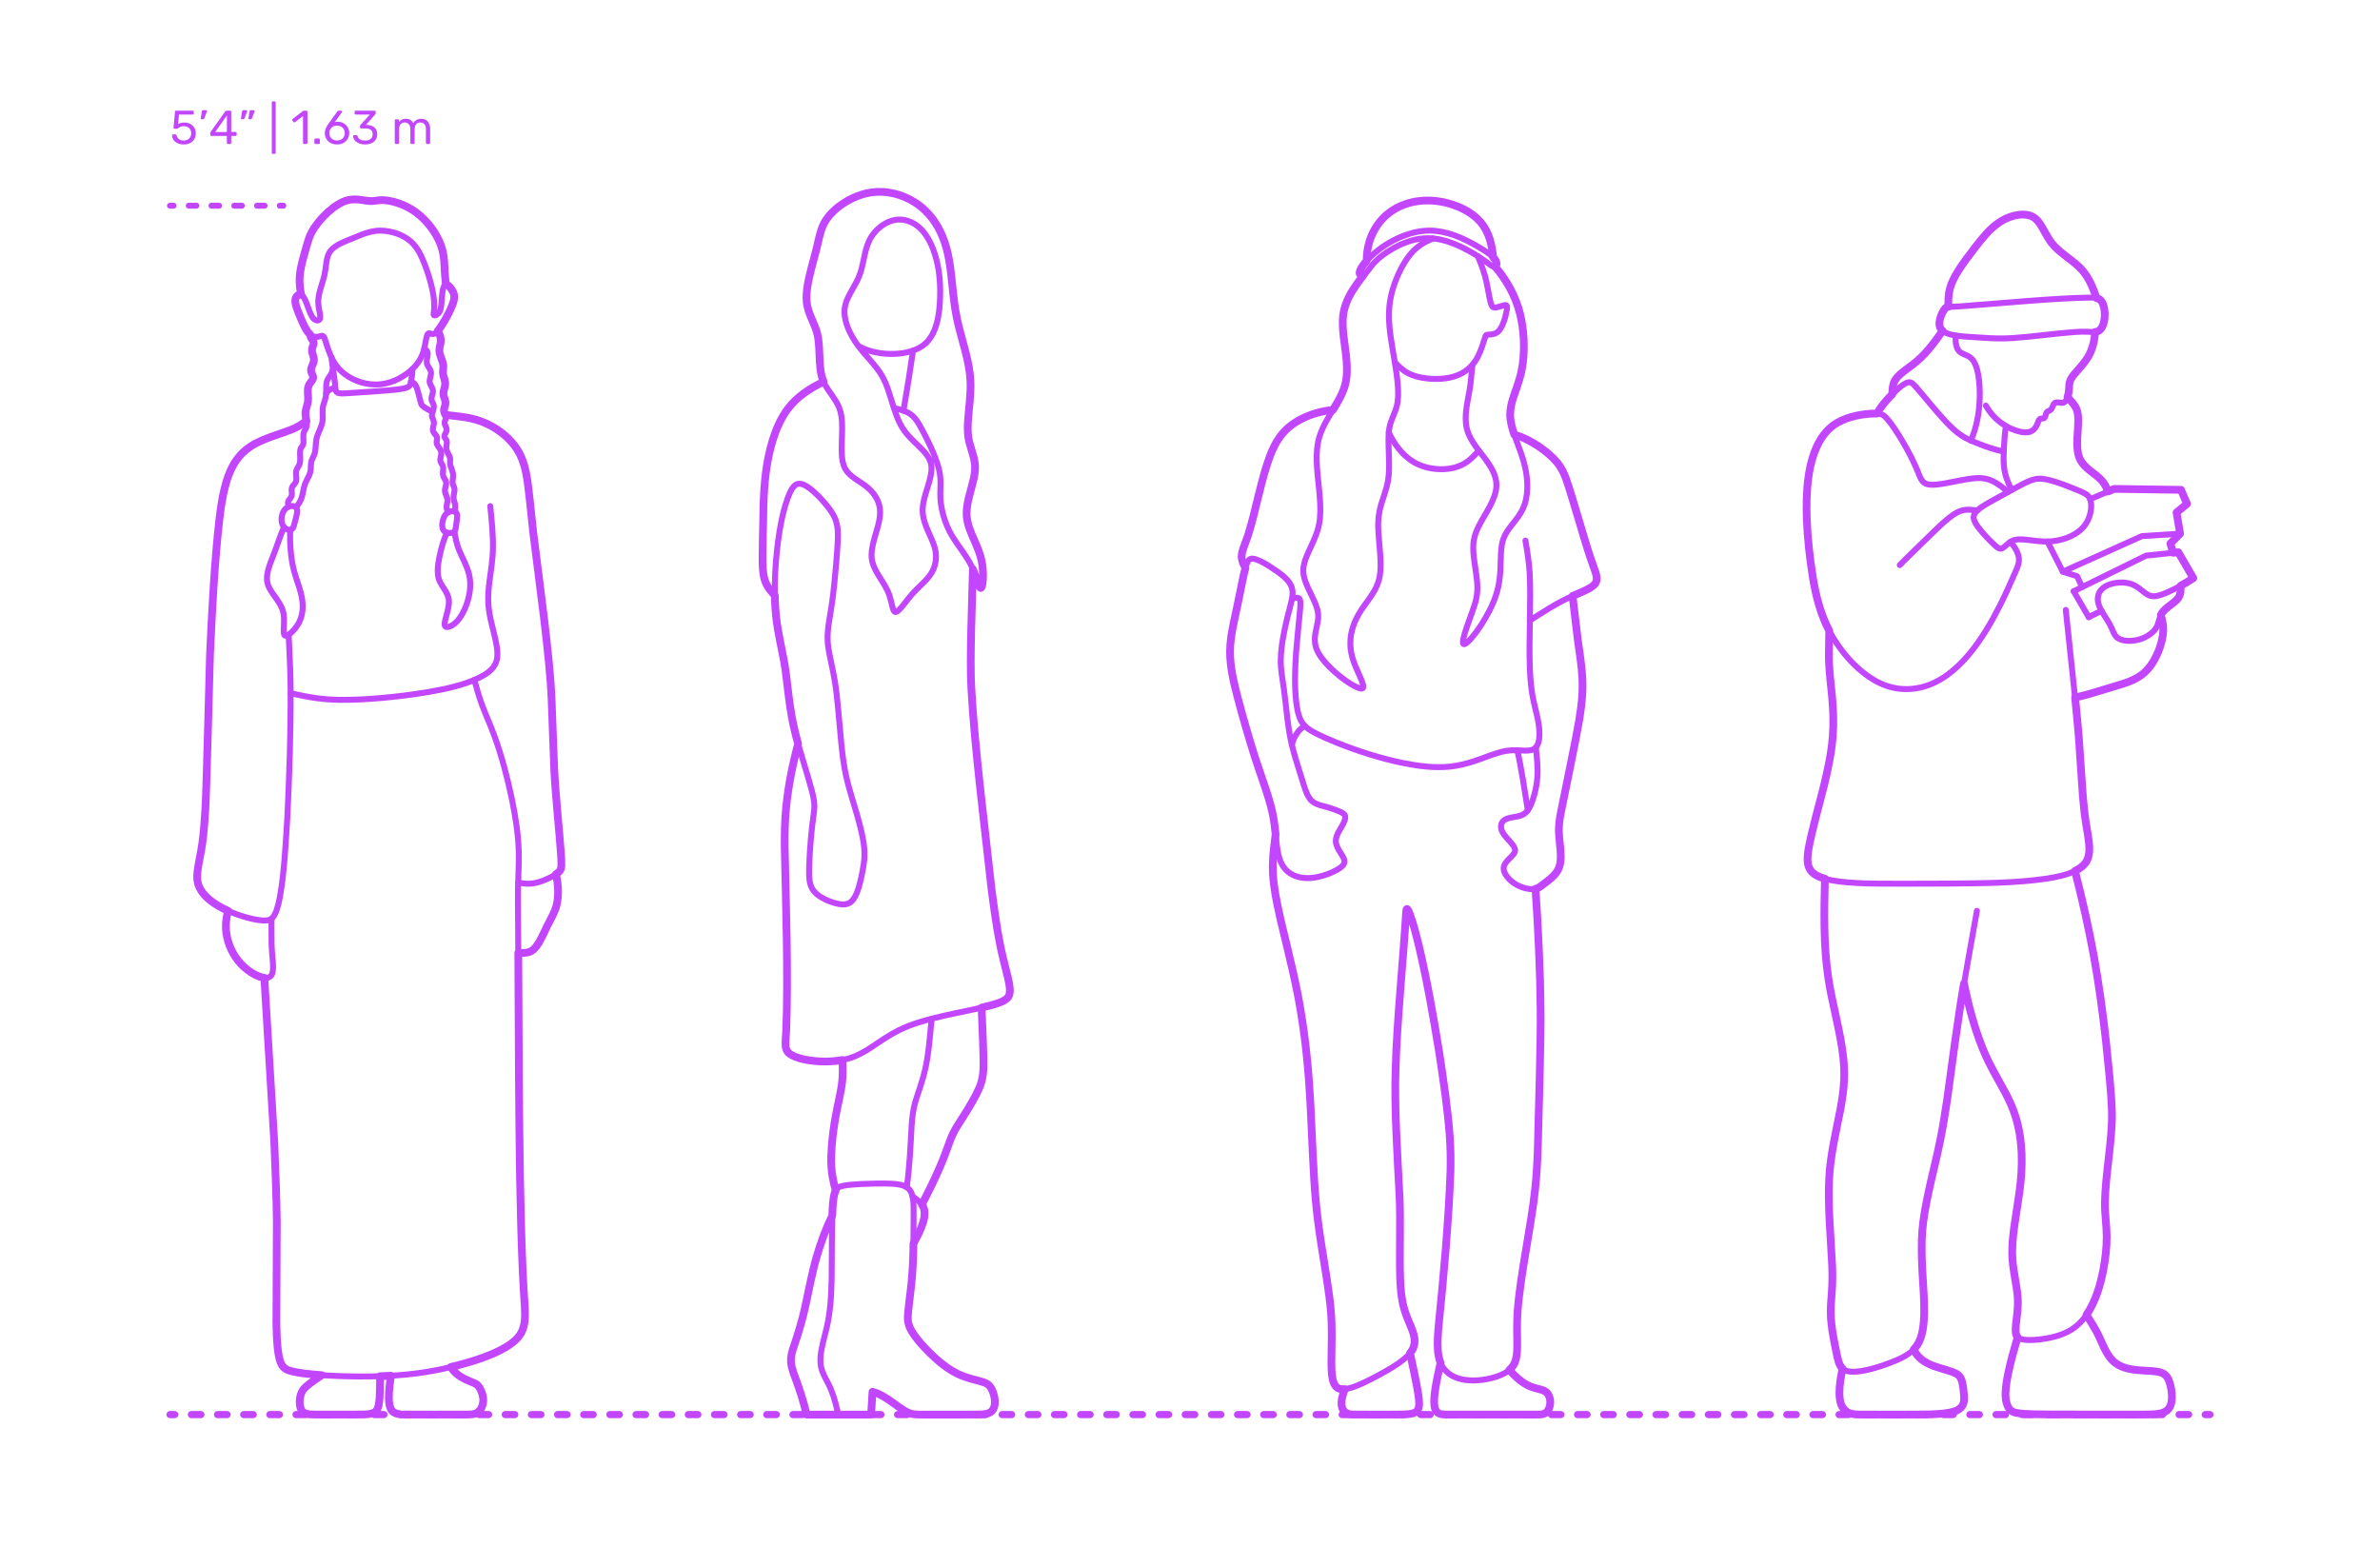 <?xml version="1.0" encoding="utf-8"?>
<!-- Generator: Adobe Illustrator 25.2.3, SVG Export Plug-In . SVG Version: 6.00 Build 0)  -->
<!DOCTYPE svg PUBLIC "-//W3C//DTD SVG 1.1//EN" "http://www.w3.org/Graphics/SVG/1.1/DTD/svg11.dtd">
<svg version="1.1" xmlns:x="http://ns.adobe.com/Extensibility/1.0/" xmlns:i="http://ns.adobe.com/AdobeIllustrator/10.0/" xmlns:graph="http://ns.adobe.com/Graphs/1.0/"
	 xmlns="http://www.w3.org/2000/svg" xmlns:xlink="http://www.w3.org/1999/xlink" x="0px" y="0px" width="1000px" height="650px"
	 viewBox="0 0 1000 650" enable-background="new 0 0 1000 650" xml:space="preserve">
<g id="FILL-BACKGROUND">
	<rect y="0" fill="#FFFFFF" width="1000" height="650"/>
</g>
<g id="_x32_D_x24_AG-DIAGRAM">
	<g id="POLYLINE_1241_">
		<g>
			<g>
				
					<line fill="none" stroke="#C346FF" stroke-width="3" stroke-linecap="round" stroke-linejoin="round" x1="71.429" y1="594.365" x2="73.429" y2="594.365"/>
				
					<line fill="none" stroke="#C346FF" stroke-width="3" stroke-linecap="round" stroke-linejoin="round" stroke-dasharray="3.996,6.993" x1="80.422" y1="594.365" x2="923.075" y2="594.365"/>
				
					<line fill="none" stroke="#C346FF" stroke-width="3" stroke-linecap="round" stroke-linejoin="round" x1="926.571" y1="594.365" x2="928.571" y2="594.365"/>
			</g>
		</g>
	</g>
</g>
<g id="_x32_D_x24_AG-GUIDES">
	<g id="POLYLINE_1449_">
		<g>
			<g>
				
					<line fill="none" stroke="#C346FF" stroke-width="2.5" stroke-linecap="round" stroke-linejoin="round" x1="71.429" y1="86.429" x2="72.929" y2="86.429"/>
				
					<line fill="none" stroke="#C346FF" stroke-width="2.5" stroke-linecap="round" stroke-linejoin="round" stroke-dasharray="3.187,6.374" x1="79.303" y1="86.429" x2="114.361" y2="86.429"/>
				
					<line fill="none" stroke="#C346FF" stroke-width="2.5" stroke-linecap="round" stroke-linejoin="round" x1="117.548" y1="86.429" x2="119.048" y2="86.429"/>
			</g>
		</g>
	</g>
</g>
<g id="N-TEXT">
</g>
<g id="N-DIMENSIONS">
	<g>
		<path fill="#C346FF" d="M74.574,60.161c-0.733-0.36-1.293-0.83-1.68-1.41s-0.594-1.203-0.62-1.87v-0.04
			c0-0.106,0.04-0.193,0.12-0.26c0.08-0.066,0.173-0.1,0.279-0.1h0.98c0.28,0,0.46,0.147,0.54,0.44c0.2,0.72,0.57,1.257,1.11,1.61
			c0.54,0.354,1.163,0.53,1.869,0.53c0.907,0,1.66-0.277,2.261-0.83c0.6-0.553,0.899-1.316,0.899-2.29c0-0.893-0.3-1.603-0.899-2.13
			c-0.601-0.527-1.354-0.79-2.261-0.79c-0.479,0-0.866,0.06-1.159,0.18c-0.294,0.12-0.594,0.293-0.9,0.52
			c-0.174,0.133-0.316,0.23-0.43,0.29c-0.113,0.06-0.237,0.09-0.37,0.09h-0.96c-0.12,0-0.228-0.043-0.32-0.13
			c-0.094-0.087-0.134-0.19-0.12-0.31l0.62-6.66c0.04-0.333,0.207-0.5,0.5-0.5h6.92c0.146,0,0.26,0.04,0.34,0.12
			s0.12,0.193,0.12,0.34v0.74c0,0.133-0.043,0.24-0.13,0.32s-0.197,0.12-0.33,0.12h-5.76l-0.36,4.02c0.641-0.453,1.5-0.68,2.58-0.68
			c0.894,0,1.707,0.177,2.44,0.53c0.732,0.354,1.316,0.87,1.75,1.55c0.433,0.68,0.649,1.487,0.649,2.42
			c0,0.987-0.217,1.837-0.649,2.55c-0.434,0.714-1.033,1.253-1.8,1.62c-0.768,0.367-1.644,0.55-2.631,0.55
			C76.174,60.701,75.308,60.521,74.574,60.161z"/>
		<path fill="#C346FF" d="M84.414,49.991c-0.054-0.073-0.073-0.177-0.06-0.31l0.439-2.8c0.054-0.386,0.24-0.58,0.561-0.58h1.279
			c0.094,0,0.17,0.034,0.23,0.1c0.06,0.067,0.09,0.147,0.09,0.24c0,0.133-0.02,0.24-0.06,0.32l-1.04,2.7
			c-0.067,0.146-0.141,0.257-0.221,0.33s-0.199,0.11-0.359,0.11h-0.62C84.547,50.101,84.467,50.064,84.414,49.991z"/>
		<path fill="#C346FF" d="M95.444,60.371c-0.087-0.087-0.13-0.197-0.13-0.33v-2.92h-6.5c-0.134,0-0.244-0.043-0.33-0.13
			c-0.087-0.087-0.13-0.197-0.13-0.33v-0.74c0-0.187,0.073-0.387,0.22-0.6l6.02-8.48c0.067-0.106,0.167-0.19,0.301-0.25
			c0.133-0.06,0.279-0.09,0.439-0.09h1.36c0.146,0,0.26,0.04,0.34,0.12s0.12,0.193,0.12,0.34v8.48h1.82
			c0.133,0,0.242,0.043,0.329,0.13c0.087,0.087,0.131,0.197,0.131,0.33v0.76c0,0.133-0.044,0.243-0.131,0.33
			c-0.087,0.086-0.196,0.13-0.329,0.13h-1.82v2.92c0,0.133-0.044,0.243-0.13,0.33c-0.087,0.087-0.197,0.13-0.33,0.13h-0.92
			C95.641,60.5,95.53,60.458,95.444,60.371z M90.435,55.48h4.899v-6.96L90.435,55.48z"/>
		<path fill="#C346FF" d="M101.304,49.98c-0.06-0.08-0.076-0.18-0.05-0.3l0.44-2.8c0.053-0.386,0.239-0.58,0.56-0.58h1.28
			c0.093,0,0.17,0.034,0.229,0.1c0.061,0.067,0.09,0.147,0.09,0.24c0,0.133-0.02,0.24-0.06,0.32l-1.04,2.7
			c-0.066,0.146-0.14,0.257-0.22,0.33s-0.2,0.11-0.36,0.11h-0.62C101.447,50.101,101.364,50.061,101.304,49.98z M104.444,49.98
			c-0.061-0.08-0.077-0.18-0.051-0.3l0.44-2.8c0.053-0.386,0.24-0.58,0.56-0.58h1.28c0.094,0,0.17,0.034,0.23,0.1
			c0.06,0.067,0.09,0.147,0.09,0.24c0,0.133-0.021,0.24-0.061,0.32l-1.04,2.7c-0.066,0.146-0.14,0.257-0.22,0.33
			s-0.2,0.11-0.359,0.11h-0.62C104.587,50.101,104.504,50.061,104.444,49.98z"/>
		<path fill="#C346FF" d="M114.313,64.53c-0.08-0.086-0.12-0.197-0.12-0.33v-21.16c0-0.133,0.04-0.243,0.12-0.33
			c0.08-0.086,0.187-0.13,0.32-0.13h0.74c0.133,0,0.243,0.043,0.329,0.13c0.087,0.087,0.131,0.197,0.131,0.33v21.16
			c0,0.133-0.044,0.243-0.131,0.33c-0.086,0.087-0.196,0.13-0.329,0.13h-0.74C114.5,64.661,114.394,64.617,114.313,64.53z"/>
		<path fill="#C346FF" d="M127.433,60.371c-0.08-0.087-0.12-0.197-0.12-0.33V48.76l-3.359,2.58c-0.094,0.08-0.194,0.12-0.301,0.12
			c-0.12,0-0.233-0.066-0.34-0.2l-0.479-0.62c-0.067-0.093-0.101-0.187-0.101-0.28c0-0.146,0.066-0.267,0.2-0.36l4.34-3.36
			c0.146-0.093,0.32-0.14,0.521-0.14h0.939c0.134,0,0.243,0.043,0.33,0.13c0.087,0.087,0.13,0.197,0.13,0.33v13.08
			c0,0.133-0.043,0.243-0.13,0.33s-0.196,0.13-0.33,0.13h-0.979C127.619,60.5,127.513,60.458,127.433,60.371z"/>
		<path fill="#C346FF" d="M132.223,60.371c-0.087-0.087-0.13-0.197-0.13-0.33v-1.38c0-0.133,0.043-0.247,0.13-0.34
			c0.087-0.093,0.196-0.14,0.33-0.14h1.38c0.133,0,0.243,0.047,0.33,0.14c0.087,0.094,0.13,0.207,0.13,0.34v1.38
			c0,0.133-0.043,0.243-0.13,0.33s-0.197,0.13-0.33,0.13h-1.38C132.419,60.5,132.31,60.458,132.223,60.371z"/>
		<path fill="#C346FF" d="M138.863,60.05c-0.78-0.433-1.374-1.017-1.78-1.75c-0.407-0.733-0.61-1.533-0.61-2.4
			c0-1.146,0.46-2.373,1.38-3.68l3.82-5.32c0.014-0.013,0.05-0.06,0.11-0.14c0.06-0.08,0.137-0.143,0.229-0.19
			c0.094-0.046,0.2-0.07,0.32-0.07h0.979c0.12,0,0.217,0.043,0.29,0.13c0.073,0.087,0.11,0.19,0.11,0.31
			c0,0.067-0.033,0.153-0.1,0.26l-2.92,4.08c0.346-0.08,0.732-0.12,1.159-0.12c0.974,0,1.83,0.217,2.57,0.65
			c0.74,0.434,1.313,1.007,1.72,1.72c0.407,0.714,0.61,1.497,0.61,2.35c0,0.854-0.203,1.65-0.61,2.39
			c-0.406,0.74-0.996,1.33-1.77,1.77s-1.687,0.66-2.74,0.66C140.566,60.701,139.643,60.484,138.863,60.05z M143.233,58.681
			c0.492-0.24,0.886-0.597,1.18-1.07c0.293-0.473,0.439-1.043,0.439-1.71c0-0.653-0.149-1.216-0.449-1.69
			c-0.301-0.473-0.697-0.833-1.19-1.08c-0.493-0.247-1.026-0.37-1.6-0.37c-0.574,0-1.107,0.124-1.601,0.37
			c-0.493,0.247-0.887,0.607-1.18,1.08c-0.294,0.474-0.44,1.037-0.44,1.69c0,0.667,0.146,1.237,0.44,1.71
			c0.293,0.474,0.687,0.83,1.18,1.07c0.493,0.24,1.026,0.36,1.601,0.36C142.199,59.041,142.739,58.92,143.233,58.681z"/>
		<path fill="#C346FF" d="M150.713,60.19c-0.761-0.34-1.337-0.783-1.73-1.33c-0.394-0.546-0.604-1.113-0.63-1.7
			c0-0.12,0.04-0.217,0.12-0.29s0.18-0.11,0.3-0.11h0.9c0.146,0,0.267,0.03,0.359,0.09c0.094,0.06,0.167,0.177,0.22,0.35
			c0.174,0.68,0.551,1.16,1.131,1.44c0.58,0.28,1.263,0.42,2.05,0.42c0.96,0,1.723-0.23,2.29-0.69c0.566-0.46,0.85-1.117,0.85-1.97
			c0-1.626-0.993-2.44-2.979-2.44h-1.88c-0.134,0-0.244-0.043-0.33-0.13c-0.087-0.086-0.131-0.197-0.131-0.33v-0.52
			c0-0.2,0.073-0.373,0.221-0.52l3.899-4.32h-5.92c-0.133,0-0.243-0.04-0.33-0.12s-0.13-0.187-0.13-0.32v-0.72
			c0-0.146,0.043-0.263,0.13-0.35c0.087-0.086,0.197-0.13,0.33-0.13h7.92c0.146,0,0.264,0.043,0.351,0.13
			c0.086,0.087,0.13,0.204,0.13,0.35v0.66c0,0.147-0.067,0.3-0.2,0.46l-3.9,4.38h0.32c1.36,0.04,2.437,0.394,3.23,1.06
			c0.793,0.667,1.189,1.64,1.189,2.92c0,0.88-0.217,1.637-0.649,2.27c-0.434,0.633-1.037,1.12-1.811,1.46s-1.646,0.51-2.62,0.51
			C152.372,60.701,151.473,60.53,150.713,60.19z"/>
		<path fill="#C346FF" d="M166.002,60.371c-0.087-0.087-0.13-0.197-0.13-0.33v-9.48c0-0.133,0.043-0.243,0.13-0.33
			c0.087-0.086,0.197-0.13,0.33-0.13h0.84c0.134,0,0.24,0.043,0.32,0.13c0.08,0.087,0.12,0.197,0.12,0.33v0.68
			c0.72-0.894,1.693-1.34,2.92-1.34c1.467,0,2.507,0.614,3.12,1.84c0.32-0.56,0.776-1.007,1.37-1.34c0.593-0.333,1.257-0.5,1.99-0.5
			c1.093,0,1.986,0.374,2.68,1.12c0.693,0.747,1.04,1.827,1.04,3.24v5.78c0,0.133-0.044,0.243-0.13,0.33
			c-0.087,0.087-0.197,0.13-0.33,0.13h-0.86c-0.133,0-0.243-0.043-0.33-0.13s-0.13-0.197-0.13-0.33v-5.6
			c0-1.066-0.22-1.83-0.66-2.29c-0.439-0.46-1.02-0.69-1.739-0.69c-0.641,0-1.19,0.237-1.65,0.71c-0.46,0.474-0.69,1.23-0.69,2.27
			v5.6c0,0.133-0.043,0.243-0.13,0.33s-0.196,0.13-0.33,0.13h-0.88c-0.133,0-0.243-0.043-0.33-0.13s-0.13-0.197-0.13-0.33v-5.6
			c0-1.053-0.229-1.813-0.689-2.28s-1.03-0.7-1.71-0.7c-0.641,0-1.19,0.233-1.65,0.7s-0.69,1.22-0.69,2.26v5.62
			c0,0.133-0.043,0.243-0.13,0.33s-0.196,0.13-0.33,0.13h-0.88C166.199,60.5,166.089,60.458,166.002,60.371z"/>
	</g>
</g>
<g id="_x32_D_x24_AG-DETAILS-DIAGRAM">
</g>
<g id="_x32_D_x24_AG-POP-CULTURE">
	<g id="POLYLINE_1448_">
		
			<path fill="none" stroke="#C346FF" stroke-width="2.5" stroke-linecap="round" stroke-linejoin="round" stroke-miterlimit="10" d="
			M642.793,260.685c5.652-3.556,11.862-7.676,17.988-10.283c2.445-1.094,5.64-2.262,7.856-3.738
			c0.549-0.376,1.079-0.801,1.493-1.325c0.406-0.505,0.66-1.128,0.72-1.773c0.116-1.307-0.317-2.593-0.714-3.82l-1.828-5.169
			c-2.809-8.226-7.465-25.298-10.342-33.467c-0.455-1.227-0.976-2.469-1.597-3.622c-0.591-1.102-1.297-2.151-2.089-3.118
			c-2.128-2.567-4.755-4.721-7.492-6.607c-3.241-2.192-6.774-4.057-10.543-5.146"/>
	</g>
	<g id="POLYLINE_1447_">
		
			<path fill="none" stroke="#C346FF" stroke-width="2.5" stroke-linecap="round" stroke-linejoin="round" stroke-miterlimit="10" d="
			M542.836,251.697c0.494-0.226,1.017-0.403,1.554-0.491c0.315-0.049,0.644-0.07,0.958,0c0.171,0.038,0.336,0.11,0.47,0.223
			c0.162,0.136,0.274,0.32,0.351,0.515c0.171,0.446,0.202,0.936,0.217,1.41c0.011,0.8-0.051,1.788-0.112,2.596
			c-0.27,3.164-1.492,15.081-1.69,18.087c-0.48,7.007-0.741,14.174,0.075,21.164c0.216,1.66,0.493,3.36,0.958,4.969
			c0.326,1.127,0.745,2.248,1.365,3.249c1.168,1.928,3.104,3.211,5.048,4.264c3.042,1.625,6.359,3.037,9.552,4.342
			c8.956,3.585,18.289,6.572,27.74,8.537c6.607,1.315,13.441,2.256,20.174,1.508c3.394-0.379,6.757-1.216,9.996-2.286
			c3.429-1.119,7.67-2.904,11.154-3.825c1.289-0.336,2.628-0.585,3.958-0.669c1.863-0.124,3.983,0.032,5.847,0.088
			c1.327,0.014,2.763,0.028,3.964-0.602c0.613-0.327,1.094-0.865,1.426-1.47c0.513-0.933,0.744-1.996,0.87-3.046
			c0.304-2.808-0.086-5.662-0.647-8.415c-0.709-3.252-1.715-6.919-2.261-10.195c-0.622-3.752-0.883-7.702-1.026-11.503
			c-0.457-11.339,0.577-27.909-0.055-39.223c-0.243-4.544-1.01-9.295-1.79-13.78"/>
	</g>
	<g id="POLYLINE_1446_">
		
			<path fill="none" stroke="#C346FF" stroke-width="2.5" stroke-linecap="round" stroke-linejoin="round" stroke-miterlimit="10" d="
			M605.262,572.62c-0.849,3.683-1.724,7.674-2.271,11.409c-0.245,1.753-0.457,3.564-0.416,5.336c0.026,0.852,0.112,1.72,0.382,2.533
			c0.15,0.445,0.354,0.88,0.651,1.246c0.97,1.208,2.685,1.178,4.099,1.217l37.561,0.004l1.023-0.005
			c1.016-0.026,2.104-0.054,2.998-0.593c0.646-0.393,1.099-1.035,1.421-1.708c0.905-1.92,0.891-4.295-0.204-6.136
			c-0.239-0.404-0.543-0.775-0.918-1.06c-0.822-0.618-1.838-0.911-2.817-1.179c-0.83-0.211-2.041-0.488-2.833-0.771
			c-0.715-0.243-1.426-0.546-2.099-0.89c-2.986-1.539-5.461-3.909-7.648-6.426"/>
	</g>
	<g id="POLYLINE_1445_">
		
			<path fill="none" stroke="#C346FF" stroke-width="2.5" stroke-linecap="round" stroke-linejoin="round" stroke-miterlimit="10" d="
			M565.083,583.66c-1.19,2.976-2.747,7.822,0.523,10c0.452,0.289,0.975,0.45,1.5,0.539c0.737,0.125,1.52,0.142,2.268,0.157
			c3.784-0.02,16.93,0.065,20.463-0.047c0.87-0.037,1.781-0.092,2.642-0.223c0.989-0.162,2.055-0.393,2.807-1.1
			c0.889-0.858,0.981-2.188,0.984-3.355c-0.009-1.148-0.15-2.345-0.306-3.483c-0.791-5.314-2.399-12.312-3.506-17.605"/>
	</g>
	<g id="POLYLINE_1444_">
		
			<path fill="none" stroke="#C346FF" stroke-width="2.5" stroke-linecap="round" stroke-linejoin="round" stroke-miterlimit="10" d="
			M637.547,315.266c1.577,6.921,3.266,18.032,4.408,25.144"/>
	</g>
	<g id="POLYLINE_1443_">
		
			<path fill="none" stroke="#C346FF" stroke-width="2.5" stroke-linecap="round" stroke-linejoin="round" stroke-miterlimit="10" d="
			M660.742,250.419c0.561,4.372,1.61,14.118,2.203,18.549c0.742,5.27,1.789,11.699,1.94,16.953c0.087,2.407,0.02,4.889-0.17,7.29
			c-0.274,3.502-0.812,7.194-1.408,10.658c-1.374,7.82-5.897,29.519-7.508,37.634c-0.534,2.632-0.901,5.341-0.816,8.031
			c0.099,3.315,0.77,6.867,0.782,10.186c0.002,1.601-0.135,3.239-0.694,4.751c-0.837,2.253-2.626,3.987-4.482,5.439
			c-0.412,0.331-3.397,2.593-3.75,2.832c-0.312,0.207-0.645,0.389-0.996,0.521c-0.913,0.342-1.913,0.366-2.875,0.295
			c-2.389-0.207-4.721-1.056-6.708-2.393c-1.283-0.876-2.453-1.95-3.344-3.227c-0.525-0.766-0.966-1.624-1.099-2.553
			c-0.153-1,0.208-1.968,0.77-2.783c0.929-1.38,2.367-2.426,3.375-3.74c0.28-0.379,0.524-0.803,0.601-1.273
			c0.082-0.485-0.047-0.98-0.248-1.421c-0.396-0.85-1.015-1.581-1.621-2.287c-1.068-1.234-2.468-2.621-3.277-4.034
			c-0.528-0.893-0.857-1.943-0.711-2.986c0.099-0.764,0.453-1.498,1.02-2.023c0.435-0.41,0.984-0.679,1.542-0.878
			c1.843-0.654,4.008-0.67,5.842-1.353c0.768-0.289,1.486-0.723,2.073-1.298c0.61-0.591,1.087-1.309,1.489-2.053
			c0.668-1.246,1.158-2.607,1.58-3.955c0.846-2.738,1.464-5.578,1.668-8.44c0.327-4.225-0.149-8.586-0.618-12.788"/>
	</g>
	<g id="POLYLINE_1442_">
		
			<path fill="none" stroke="#C346FF" stroke-width="2.5" stroke-linecap="round" stroke-linejoin="round" stroke-miterlimit="10" d="
			M535.969,350.553c-0.503,3.926-1.097,8.35-1.17,12.265c-0.075,3.049,0.116,6.163,0.513,9.188c0.7,5.391,2.061,11.38,3.296,16.7
			c2.654,10.986,6.171,25.039,7.914,36.078c2.156,12.771,3.419,26.238,4.095,39.182c0.465,9.226,1.334,31.591,2.232,40.534
			c0.505,5.807,1.4,12.428,2.302,18.2c1.13,7.281,3.552,21.1,4.06,28.391c0.595,6.419,0.29,14.573,0.209,21.027
			c0.019,2.479,0.015,5.053,0.546,7.483c0.332,1.474,0.985,3.097,2.452,3.754c1.191,0.532,2.552,0.373,3.794,0.124
			c2.303-0.502,4.51-1.455,6.645-2.434c4.02-1.917,8.198-4.133,12.008-6.44c1.753-1.084,3.515-2.265,5.098-3.586
			c0.996-0.838,1.955-1.754,2.745-2.791c2.649-3.414,1.695-6.92,0.212-10.592c-0.881-2.141-2.106-4.923-2.756-7.115
			c-0.586-1.89-1-3.864-1.263-5.825c-0.339-2.509-0.508-5.166-0.605-7.696c-0.324-10.263,0.227-24.036-0.249-34.273
			c-0.804-16.013-2.281-38.031-1.641-53.819c0.406-18.035,3.345-47.445,4.402-65.64c0.031-0.337,0.058-0.693,0.145-1.021
			c0.02-0.07,0.044-0.143,0.083-0.205l0.004-0.006l0.004-0.005l0.004-0.005l0.004-0.005l0.004-0.005l0.004-0.005l0.004-0.005
			l0.004-0.004l0.004-0.004l0.004-0.004l0.004-0.004l0.004-0.004l0.004-0.004l0.004-0.003l0.004-0.003l0.004-0.003l0.004-0.003
			l0.004-0.003l0.004-0.002l0.004-0.002l0.004-0.002l0.004-0.002l0.004-0.002l0.004-0.002l0.004-0.001l0.004-0.001l0.004-0.001
			l0.005-0.001l0.005-0.001l0.005-0.001l0.005,0l0.005,0h0.005l0.005,0l0.005,0l0.005,0.001l0.008,0.001l0.009,0.002l0.009,0.002
			l0.009,0.003l0.009,0.004l0.009,0.004l0.009,0.005l0.009,0.005l0.009,0.006l0.009,0.006l0.01,0.007l0.01,0.007l0.01,0.008
			l0.01,0.008l0.01,0.009l0.01,0.009l0.01,0.01l0.01,0.01l0.01,0.011c0.096,0.107,0.173,0.225,0.245,0.349
			c0.146,0.249,0.278,0.54,0.396,0.806c1.358,3.314,2.331,7.133,3.26,10.604c2.363,9.179,4.441,19.927,6.188,29.297
			c2.149,11.863,4.411,26.012,5.964,37.955c1.331,10.287,2.362,20.827,2.005,31.204c-0.747,21.706-3.158,46.207-5.222,67.872
			c-0.133,1.978-0.22,4.05-0.139,6.032c0.078,1.819,0.289,3.662,0.831,5.406c0.424,1.374,1.09,2.684,2.008,3.795
			c1.168,1.429,2.721,2.52,4.41,3.247c1.971,0.853,4.122,1.246,6.26,1.354c2.389,0.12,4.811-0.09,7.161-0.525
			c1.871-0.357,3.747-0.861,5.513-1.578c1.211-0.495,2.398-1.092,3.444-1.883c1.246-0.928,2.251-2.186,2.825-3.634
			c0.468-1.151,0.693-2.393,0.816-3.625c0.352-3.892-0.033-9.273,0.097-13.188c0.134-6.712,1.111-13.664,2.111-20.299
			c1.556-9.991,5.271-30.434,5.902-40.306c0.326-3.778,0.54-8.511,0.679-12.308c0.178-7.688,1.289-45.411,1.19-52.42
			c0.034-18.218-0.896-38.548-2.165-56.76"/>
	</g>
	<g id="POLYLINE_1441_">
		
			<path fill="none" stroke="#C346FF" stroke-width="2.5" stroke-linecap="round" stroke-linejoin="round" stroke-miterlimit="10" d="
			M542.793,312.923c0.475-1.972,1.36-3.863,2.614-5.461c0.776-0.981,1.727-1.818,2.75-2.533"/>
	</g>
	<g id="POLYLINE_1440_">
		
			<path fill="none" stroke="#C346FF" stroke-width="2.5" stroke-linecap="round" stroke-linejoin="round" stroke-miterlimit="10" d="
			M523.303,238.632c-0.848-1.518-1.629-3.184-1.596-4.96c0.013-0.712,0.153-1.421,0.34-2.106c0.458-1.653,1.525-4.233,2.083-5.877
			c3.408-10.258,5.681-24.191,9.543-34.277c1.02-2.629,2.254-5.222,3.88-7.533c1.138-1.623,2.485-3.116,4-4.395
			c1.686-1.425,3.581-2.613,5.555-3.597c4.037-1.994,8.471-3.227,12.951-3.654"/>
	</g>
	<g id="POLYLINE_1439_">
		
			<path fill="none" stroke="#C346FF" stroke-width="2.5" stroke-linecap="round" stroke-linejoin="round" stroke-miterlimit="10" d="
			M523.835,236.961c-0.363,0.989-0.647,2.059-0.904,3.081c-0.478,1.888-4.256,20.194-4.69,22.24
			c-0.882,4.339-1.57,8.807-1.381,13.245c0.123,3.32,0.655,6.677,1.336,9.927c2.443,10.842,5.922,22.615,9.267,33.222
			c2.138,6.73,5.289,14.773,6.916,21.629c1.082,4.323,1.54,9.943,2.044,14.383c0.482,3.789,1.122,7.916,3.874,10.782
			c1.867,1.959,4.499,3.048,7.159,3.365c2.016,0.248,4.069,0.087,6.054-0.32c2.951-0.624,5.86-1.645,8.477-3.155
			c0.753-0.451,1.499-0.949,2.108-1.586c0.336-0.357,0.626-0.776,0.747-1.257c0.265-1.059-0.322-2.079-0.835-2.966
			c-0.894-1.496-2.013-3.034-2.514-4.717c-0.196-0.657-0.273-1.353-0.194-2.035c0.136-1.219,0.652-2.361,1.228-3.431
			c0.795-1.489,1.903-2.99,2.444-4.601c0.163-0.497,0.288-1.02,0.262-1.547c-0.014-0.252-0.07-0.505-0.19-0.727
			c-0.128-0.24-0.322-0.438-0.535-0.604c-0.539-0.411-1.17-0.699-1.785-0.976c-1.522-0.659-3.143-1.192-4.731-1.669l-3.173-0.89
			c-1.306-0.385-2.631-0.884-3.646-1.821c-0.642-0.588-1.139-1.321-1.554-2.082c-0.692-1.28-1.19-2.7-1.645-4.08
			c-0.706-2.299-2.821-9.084-3.567-11.477c-0.725-2.445-1.46-5.153-1.989-7.641c-0.619-2.86-1.09-6.091-1.462-9.001
			c-0.199-1.706-1.245-11.026-1.462-12.499c-0.535-3.728-1.44-8.64-1.359-12.374c0.102-6.073,1.394-12.149,2.796-18.04
			c0.392-1.541,1.56-5.849,1.847-7.327c0.16-0.815,0.29-1.656,0.322-2.486c0.047-1.123-0.098-2.27-0.551-3.306
			c-0.565-1.31-1.506-2.423-2.527-3.403c-1.781-1.686-3.869-3.081-5.912-4.427c-2.02-1.281-4.107-2.597-6.38-3.377
			c-0.658-0.204-1.365-0.39-2.056-0.258C524.625,234.963,524.174,236.066,523.835,236.961z"/>
	</g>
	<g id="POLYLINE_1438_">
		
			<path fill="none" stroke="#C346FF" stroke-width="2.5" stroke-linecap="round" stroke-linejoin="round" stroke-miterlimit="10" d="
			M583.52,181.693c2.201,4.76,5.432,9.213,9.884,12.086c3.395,2.193,7.45,3.235,11.467,3.354c3.504,0.087,7.12-0.499,10.194-2.252
			c2.464-1.385,4.479-3.442,6.248-5.62"/>
	</g>
	<g id="POLYLINE_1437_">
		
			<path fill="none" stroke="#C346FF" stroke-width="2.5" stroke-linecap="round" stroke-linejoin="round" stroke-miterlimit="10" d="
			M628.201,112.081c1.806,2.044,3.438,4.307,4.863,6.632c1.976,3.215,3.615,6.671,4.775,10.264
			c2.169,6.856,2.797,14.229,2.236,21.382c-0.201,2.33-0.556,4.706-1.12,6.977c-0.635,2.681-2.223,7.003-3.106,9.644
			c-0.776,2.428-1.396,4.965-1.331,7.53c0.138,5.128,2.827,10.887,4.488,15.692c1.491,4.179,2.55,8.58,2.698,13.027
			c0.098,2.925-0.179,5.901-1.103,8.689c-0.41,1.242-0.975,2.448-1.653,3.565c-1.103,1.862-2.949,4.077-4.273,5.808
			c-1.241,1.641-2.412,3.394-3.075,5.356c-0.439,1.293-0.667,2.662-0.803,4.018c-0.253,2.517-0.24,6.708-0.405,9.247
			c-0.177,2.952-0.587,5.93-1.395,8.778c-0.766,2.717-1.894,5.347-3.168,7.862c-2.161,4.176-4.708,8.248-7.797,11.803
			c-0.47,0.522-0.977,1.06-1.511,1.519c-0.287,0.243-0.591,0.486-0.931,0.652l-0.032,0.015l-0.032,0.014l-0.031,0.013l-0.031,0.012
			l-0.03,0.011l-0.03,0.01l-0.029,0.009l-0.028,0.008l-0.028,0.007l-0.027,0.006l-0.027,0.005l-0.026,0.004l-0.026,0.003
			l-0.025,0.002l-0.024,0.001l-0.024,0l-0.023-0.001l-0.022-0.003l-0.022-0.004l-0.021-0.005l-0.021-0.006l-0.02-0.007l-0.013-0.005
			l-0.013-0.006l-0.012-0.006l-0.012-0.007l-0.012-0.007l-0.012-0.008l-0.011-0.008l-0.011-0.009l-0.011-0.009l-0.01-0.01
			l-0.01-0.01l-0.01-0.011l-0.01-0.011l-0.009-0.012l-0.009-0.012l-0.009-0.012l-0.009-0.013l-0.008-0.013l-0.008-0.014
			l-0.008-0.014l-0.008-0.015l-0.007-0.015l-0.007-0.016l-0.007-0.016l-0.006-0.017l-0.006-0.017l-0.006-0.017l-0.006-0.018
			l-0.005-0.018l-0.005-0.019c-0.062-0.244-0.056-0.501-0.042-0.751c0.088-1.075,0.393-2.147,0.683-3.183
			c1.109-3.866,3.101-8.61,4.29-12.463c0.636-2.103,1.049-4.297,1.075-6.498c0.066-3.499-0.857-8.296-1.315-11.789
			c-0.291-2.279-0.546-4.623-0.378-6.919c0.108-1.459,0.406-2.91,0.871-4.298c1.32-3.959,4.269-8.086,6.155-11.792
			c1.101-2.142,2.104-4.395,2.512-6.782c1.133-6.592-3.909-12.077-7.597-16.945c-1.512-2.015-2.972-4.139-3.934-6.477
			c-0.621-1.488-1.003-3.083-1.137-4.69c-0.384-4.39,0.705-9.083,1.479-13.394c0.636-3.294,0.862-7.62,1.237-10.965"/>
	</g>
	<g id="POLYLINE_1436_">
		
			<path fill="none" stroke="#C346FF" stroke-width="2.5" stroke-linecap="round" stroke-linejoin="round" stroke-miterlimit="10" d="
			M574.239,109.589c-0.079-10.752,5.919-20.277,16.243-23.81c7.169-2.473,15.181-1.82,22.137,1.046
			c3.591,1.496,7.021,3.615,9.556,6.605c3.432,4.054,4.744,9.43,5.168,14.619"/>
	</g>
	<g id="POLYLINE_1435_">
		
			<path fill="none" stroke="#C346FF" stroke-width="2.5" stroke-linecap="round" stroke-linejoin="round" stroke-miterlimit="10" d="
			M586.055,152.176c1.68,1.84,3.506,3.619,5.762,4.73c1.702,0.86,3.562,1.387,5.429,1.748c2.75,0.519,5.598,0.682,8.39,0.486
			c2.362-0.172,4.73-0.619,6.927-1.519c2.19-0.89,4.2-2.249,5.794-4c2.149-2.32,3.431-5.288,4.449-8.245
			c0.321-0.904,0.982-3.131,1.318-4.028c0.047-0.12,0.098-0.242,0.164-0.353c0.108-0.185,0.26-0.287,0.467-0.333
			c0.473-0.095,1.063-0.078,1.542-0.127c0.643-0.055,1.292-0.169,1.891-0.415c0.812-0.321,1.463-0.911,1.973-1.61
			c0.637-0.866,1.103-1.854,1.494-2.852c0.587-1.526,1.01-3.134,1.318-4.738c0.11-0.656,0.267-1.335,0.247-2.003
			c-0.013-0.212-0.059-0.446-0.232-0.586c-0.162-0.129-0.381-0.139-0.58-0.128c-0.349,0.023-0.699,0.116-1.036,0.208
			c-0.967,0.267-2.015,0.684-3.011,0.811c-0.311,0.033-0.64,0.024-0.925-0.117c-0.378-0.183-0.601-0.567-0.762-0.939
			c-0.195-0.462-0.335-0.96-0.461-1.445c-0.572-2.325-1.093-5.804-1.616-8.14c-0.783-3.718-2.195-7.427-3.643-10.937"/>
	</g>
	<g id="POLYLINE_1434_">
		
			<path fill="none" stroke="#C346FF" stroke-width="2.5" stroke-linecap="round" stroke-linejoin="round" stroke-miterlimit="10" d="
			M573.088,115.337c-2.276,2.995-4.654,6.11-6.336,9.482c-1.175,2.339-2.032,4.865-2.379,7.465c-0.4,2.998-0.153,6.075,0.179,9.068
			c0.574,4.846,1.611,10.843,1.339,15.655c-0.11,2.229-0.525,4.451-1.302,6.544c-1.561,4.265-4.359,8.258-6.632,12.172
			c-1.477,2.546-2.834,5.219-3.662,8.052c-0.948,3.195-1.133,6.578-1.052,9.893c0.173,7.93,2.1,16.395,1.34,24.331
			c-0.227,2.278-0.803,4.525-1.605,6.667c-1.048,2.884-3.021,6.596-4.141,9.458c-0.723,1.865-1.281,3.845-1.236,5.861
			c0.03,1.428,0.37,2.838,0.831,4.184c1.306,3.83,3.875,7.724,4.989,11.624c0.235,0.842,0.401,1.713,0.442,2.587
			c0.05,1.008-0.055,2.028-0.224,3.021c-0.31,1.81-0.928,3.995-1.116,5.823c-0.115,1.063-0.121,2.15,0.042,3.208
			c0.42,2.881,2.135,5.365,3.968,7.548c1.588,1.869,3.385,3.596,5.253,5.182c1.842,1.552,3.798,3.019,5.853,4.277
			c0.859,0.514,1.764,1.028,2.691,1.412c0.47,0.189,0.959,0.371,1.466,0.429l0.043,0.004l0.042,0.003l0.041,0.002l0.04,0.002
			l0.039,0.001l0.038,0l0.038-0.001l0.037-0.002l0.036-0.003l0.035-0.004l0.034-0.005l0.033-0.006l0.032-0.007l0.031-0.008
			l0.03-0.009l0.029-0.009l0.028-0.01l0.02-0.008l0.02-0.009l0.019-0.009l0.019-0.01l0.018-0.011l0.018-0.011l0.017-0.012
			l0.016-0.012l0.016-0.013l0.015-0.013l0.015-0.014l0.014-0.014l0.014-0.015l0.013-0.015l0.013-0.016l0.012-0.016l0.012-0.017
			l0.011-0.017l0.011-0.018l0.01-0.018l0.01-0.019l0.009-0.019l0.009-0.02l0.008-0.02l0.008-0.021l0.007-0.021l0.007-0.021
			l0.006-0.022l0.006-0.022l0.005-0.023l0.005-0.023l0.004-0.024l0.004-0.024l0.004-0.025l0.003-0.025l0.003-0.026l0.002-0.026
			c0.021-0.316-0.042-0.637-0.116-0.943c-0.454-1.739-1.763-4.346-2.474-6.041c-0.956-2.226-1.884-4.513-2.376-6.889
			c-0.787-3.681-0.557-7.557,0.579-11.141c0.812-2.604,2.072-5.066,3.584-7.332c1.654-2.515,4.057-5.447,5.497-8.076
			c0.953-1.702,1.702-3.54,2.099-5.453c0.442-2.127,0.513-4.339,0.469-6.506c-0.109-5.149-1.099-11.383-0.994-16.529
			c0.032-1.648,0.214-3.311,0.552-4.924c0.467-2.325,1.434-5.121,2.172-7.395c0.572-1.785,1.105-3.648,1.413-5.497
			c0.268-1.567,0.379-3.204,0.422-4.792c0.103-3.708-0.256-8.639-0.238-12.355c0.015-1.689,0.086-3.426,0.408-5.087
			c0.554-3.061,2.255-5.853,3.039-8.845c0.726-2.779,0.669-5.71,0.491-8.556c-0.413-6.208-2.051-14.023-2.949-20.196
			c-0.842-5.667-1.212-11.528-0.029-17.173c0.866-4.189,2.382-8.27,4.361-12.059c1.39-2.614,3.013-5.169,5.073-7.31
			c0.951-0.985,2.018-1.869,3.157-2.628c1.577-1.072,3.368-1.883,5.093-2.682"/>
	</g>
	<g id="POLYLINE_1433_">
		
			<path fill="none" stroke="#C346FF" stroke-width="2.5" stroke-linecap="round" stroke-linejoin="round" stroke-miterlimit="10" d="
			M573.088,115.337c-0.302,0.154-0.644,0.245-0.984,0.218c-0.191-0.016-0.384-0.074-0.538-0.191
			c-0.125-0.094-0.219-0.229-0.265-0.379l-0.005-0.015l-0.004-0.015l-0.004-0.015c-0.045-0.179-0.039-0.367-0.012-0.548
			c0.048-0.313,0.155-0.617,0.278-0.907c0.321-0.74,0.764-1.429,1.232-2.084c0.779-1.08,1.685-2.108,2.617-3.057
			c6.343-6.375,16.39-11.552,25.51-11.458c7.06,0.1,13.717,3.064,19.734,6.542c1.831,1.08,3.749,2.201,5.427,3.507
			c0.754,0.598,1.493,1.248,2.049,2.039c0.385,0.547,0.662,1.193,0.662,1.87c0,0.284-0.043,0.575-0.169,0.831
			c-0.076,0.152-0.187,0.293-0.339,0.374c-0.146,0.079-0.318,0.09-0.48,0.065c-0.238-0.037-0.463-0.134-0.677-0.241
			c-0.448-0.229-0.898-0.54-1.311-0.832c-4.584-3.466-9.619-6.5-14.96-8.634c-2.765-1.099-5.674-1.942-8.644-2.217
			c-2.639-0.255-5.323-0.056-7.902,0.555c-3.979,0.95-7.742,2.749-11.174,4.953c-2.647,1.727-5.167,3.755-7.08,6.291l-1.329,1.765
			C574.253,114.344,573.766,114.974,573.088,115.337z"/>
	</g>
	<g id="POLYLINE_1432_">
		
			<path fill="none" stroke="#C346FF" stroke-width="2.5" stroke-linecap="round" stroke-linejoin="round" stroke-miterlimit="10" d="
			M387.347,506.124c2.712-5.226,5.485-10.841,7.794-16.252c1.337-3.069,2.863-7.273,4-10.454c0.803-2.177,1.816-4.303,3.06-6.263
			c2.624-4.105,5.795-9.009,7.996-13.315c0.842-1.647,1.635-3.372,2.149-5.151c0.489-1.668,0.738-3.419,0.843-5.152
			c0.304-5.174-0.606-20.788-0.725-26.175"/>
	</g>
	<g id="POLYLINE_1431_">
		
			<line fill="none" stroke="#C346FF" stroke-width="2.5" stroke-linecap="round" stroke-linejoin="round" stroke-miterlimit="10" x1="338.904" y1="594.365" x2="352.223" y2="594.365"/>
	</g>
	<g id="POLYLINE_1430_">
		
			<path fill="none" stroke="#C346FF" stroke-width="2.5" stroke-linecap="round" stroke-linejoin="round" stroke-miterlimit="10" d="
			M349.695,510.787c-2.614,5.368-4.752,11.068-6.418,16.799c-1.831,6.058-3.673,15.525-5.009,21.796
			c-1.213,5.579-3.134,11.686-4.97,17.118c-0.595,1.88-1.105,3.85-0.939,5.838c0.126,1.759,0.692,3.474,1.279,5.127
			c0.846,2.322,2.296,6.266,3.003,8.594c0.825,2.632,1.629,5.62,2.263,8.307"/>
	</g>
	<g id="POLYLINE_1429_">
		
			<path fill="none" stroke="#C346FF" stroke-width="2.5" stroke-linecap="round" stroke-linejoin="round" stroke-miterlimit="10" d="
			M383.398,502.617c1.195,0.897,2.433,1.83,3.454,2.923c0.532,0.575,1.005,1.227,1.27,1.97c0.207,0.568,0.292,1.175,0.337,1.776
			c0.132,1.639-0.243,3.273-0.757,4.819c-0.984,2.907-2.439,5.714-3.896,8.411"/>
	</g>
	<g id="POLYLINE_1428_">
		
			<path fill="none" stroke="#C346FF" stroke-width="2.5" stroke-linecap="round" stroke-linejoin="round" stroke-miterlimit="10" d="
			M351.132,500.182c-0.868-3.26-1.628-6.625-1.811-10c-0.172-2.788-0.051-5.687,0.152-8.474c0.333-4.317,0.93-8.734,1.704-12.993
			c0.74-4.156,2.249-10.086,2.684-14.265c0.317-2.988,0.254-6.079,0.091-9.077"/>
	</g>
	<g id="POLYLINE_1427_">
		
			<path fill="none" stroke="#C346FF" stroke-width="2.5" stroke-linecap="round" stroke-linejoin="round" stroke-miterlimit="10" d="
			M380.977,498.845c1.18-8,1.63-17.817,2.063-25.949c0.222-3.263,0.606-6.576,1.492-9.73c0.338-1.302,1.66-5.11,2.101-6.447
			c0.737-2.247,1.461-4.689,1.998-6.989c1.614-6.888,2.119-14.654,2.811-21.699"/>
	</g>
	<g id="POLYLINE_1426_">
		
			<path fill="none" stroke="#C346FF" stroke-width="2.5" stroke-linecap="round" stroke-linejoin="round" stroke-miterlimit="10" d="
			M382.389,500.198c-0.909-1.334-2.457-2.028-3.987-2.376c-1.233-0.286-2.524-0.402-3.786-0.472
			c-4.186-0.182-8.639-0.061-12.827,0.134c-2.598,0.169-5.354,0.265-7.899,0.823c-0.835,0.205-1.705,0.505-2.29,1.167
			c-0.294,0.329-0.499,0.729-0.659,1.138c-0.203,0.519-0.353,1.069-0.475,1.612c-0.282,1.276-0.42,2.629-0.531,3.931
			c-0.498,5.806-0.39,25.411-0.507,31.522c-0.162,6.87-0.555,13.955-2.195,20.644c-0.91,3.756-2.312,8.451-2.5,12.289
			c-0.064,1.203-0.013,2.424,0.229,3.606c0.278,1.4,0.814,2.749,1.435,4.029c0.917,1.863,2.101,3.885,2.855,5.82
			c1.324,3.291,2.199,6.841,2.969,10.301h13.796l0.583-9.577c1.497,0.362,2.913,1.026,4.254,1.773
			c3.029,1.669,6.041,4.198,8.958,6.052c0.94,0.575,1.941,1.084,3.008,1.374c1.108,0.309,2.283,0.361,3.428,0.374
			c1.447-0.034,25.924,0.098,26.674-0.092c0.85-0.078,1.714-0.208,2.51-0.529c0.503-0.202,0.97-0.501,1.343-0.896
			c0.566-0.593,0.908-1.369,1.082-2.163c0.277-1.287,0.174-2.631-0.094-3.911c-0.246-1.135-0.631-2.255-1.189-3.276
			c-0.418-0.764-0.969-1.478-1.706-1.957c-0.398-0.264-0.836-0.468-1.281-0.639c-1.431-0.549-4.097-1.137-5.58-1.58
			c-2.009-0.577-4.022-1.291-5.901-2.208c-1.521-0.739-2.993-1.646-4.373-2.623c-3.293-2.343-6.292-5.156-9.07-8.084
			c-2.068-2.218-4.107-4.565-5.65-7.186c-0.649-1.118-1.187-2.325-1.415-3.604c-0.146-0.79-0.18-1.604-0.158-2.406
			c-0.005-1.761,1.279-11.405,1.452-13.308c0.504-4.746,0.796-9.836,0.875-14.609c0.001-4.444,0.175-14.283,0.093-18.591
			c-0.05-1.304-0.142-2.639-0.423-3.915C383.233,501.876,382.924,500.969,382.389,500.198z"/>
	</g>
	<g id="POLYLINE_1425_">
		
			<path fill="none" stroke="#C346FF" stroke-width="2.5" stroke-linecap="round" stroke-linejoin="round" stroke-miterlimit="10" d="
			M325.555,250.214c-1.423-1.595-2.905-3.278-3.755-5.259c-0.596-1.344-0.91-2.802-1.101-4.255
			c-0.294-2.271-0.319-4.646-0.305-6.935c0.123-4.62,0.316-16.31,0.39-21.065c0.256-9.256,1.106-18.672,3.825-27.558
			c1.446-4.684,3.398-9.306,6.342-13.255c3.829-5.168,9.364-8.764,15.108-11.492"/>
	</g>
	<g id="POLYLINE_1424_">
		
			<path fill="none" stroke="#C346FF" stroke-width="2.5" stroke-linecap="round" stroke-linejoin="round" stroke-miterlimit="10" d="
			M335.35,312.533c-2.34,8.707-4.129,17.691-5.031,26.666c-0.548,5.395-0.669,11.149-0.611,16.578
			c0.466,25.292,1.813,56.77,0.36,81.801c-0.028,0.825-0.041,1.671,0.103,2.486c0.138,0.828,0.5,1.626,1.095,2.225
			c0.667,0.683,1.524,1.149,2.388,1.536c1.49,0.653,3.092,1.077,4.683,1.401c3.148,0.622,6.386,0.852,9.592,0.769
			c2.979-0.089,5.987-0.451,8.848-1.308c3.402-1.01,6.53-2.802,9.477-4.747c3.494-2.348,7.597-5.194,11.363-7.044
			c6.097-3.032,12.864-4.689,19.467-6.228c5.862-1.36,17.202-3.358,22.733-5.335c0.954-0.359,1.911-0.768,2.74-1.369
			c0.537-0.391,1.012-0.884,1.31-1.483c0.405-0.803,0.472-1.728,0.447-2.614c-0.065-1.787-0.479-3.586-0.877-5.325
			c-0.909-3.69-2.624-10.337-3.294-13.988c-1.433-7.273-2.63-16.044-3.579-23.424c-2.749-25.426-7.042-58.699-8.439-84.089
			c-0.741-12.013,0.406-37.53,0.652-49.845"/>
	</g>
	<g id="POLYLINE_1423_">
		
			<path fill="none" stroke="#C346FF" stroke-width="2.5" stroke-linecap="round" stroke-linejoin="round" stroke-miterlimit="10" d="
			M347.239,212.211c-1.716-2.085-3.592-4.109-5.632-5.88c-1.185-1.009-2.442-1.993-3.865-2.642
			c-0.544-0.241-1.125-0.429-1.724-0.449c-0.431-0.016-0.867,0.063-1.262,0.237c-0.546,0.237-1.007,0.635-1.39,1.085
			c-0.518,0.609-0.919,1.314-1.271,2.029c-1.805,3.872-2.87,8.107-3.756,12.273c-1.165,5.705-1.89,11.647-2.345,17.452
			c-0.442,5.906-0.608,12.037-0.294,17.953c0.139,2.677,0.426,5.483,0.819,8.137c0.409,3.141,2.19,11.542,2.79,14.713
			c0.324,1.738,0.653,3.824,0.888,5.577c0.908,7.353,1.778,16.045,3.455,23.196c1.792,7.989,5.433,18.574,7.51,26.51
			c0.492,1.98,0.975,4.018,1.012,6.066c0.019,0.913-0.064,1.851-0.182,2.756c-1.081,7.444-1.733,15.283-1.998,22.797
			c-0.041,1.879-0.094,3.861,0.137,5.728c0.173,1.395,0.553,2.794,1.325,3.982c0.707,1.102,1.706,1.992,2.774,2.737
			c1.528,1.057,3.24,1.858,4.987,2.482c1.095,0.382,2.232,0.718,3.375,0.917c0.869,0.147,1.767,0.212,2.643,0.079
			c0.688-0.103,1.361-0.343,1.941-0.73c0.579-0.381,1.056-0.901,1.456-1.463c1.041-1.489,1.664-3.237,2.195-4.961
			c0.651-2.162,1.146-4.569,1.592-6.786c0.398-2.043,0.725-4.153,0.787-6.235c0.087-2.429-0.192-4.88-0.626-7.267
			c-0.577-3.192-1.46-6.534-2.341-9.659c-0.938-3.234-3.68-12.114-4.372-15.232c-0.715-2.972-1.287-6.179-1.689-9.212
			c-0.915-6.721-1.919-21.046-2.778-27.815c-0.5-4.609-1.925-11.104-2.884-15.685c-0.353-1.836-0.664-3.73-0.766-5.595
			c-0.089-1.603-0.014-3.244,0.152-4.839c0.327-3.111,1.257-8.03,1.689-11.161c0.729-5.176,1.317-11.504,1.765-16.743
			c0.226-3.172,0.653-7.823,0.703-10.962c0.022-1.596-0.033-3.229-0.325-4.802c-0.223-1.216-0.604-2.409-1.134-3.526
			C349.737,215.439,348.511,213.777,347.239,212.211z"/>
	</g>
	<g id="POLYLINE_1422_">
		
			<path fill="none" stroke="#C346FF" stroke-width="2.5" stroke-linecap="round" stroke-linejoin="round" stroke-miterlimit="10" d="
			M360.592,145.331c2.851,1.628,6.045,2.604,9.289,3.049c2.575,0.358,5.208,0.43,7.797,0.189c4.554-0.441,9.4-1.878,12.407-5.531
			c2.972-3.621,4.034-8.384,4.566-12.937c0.374-3.492,0.464-7.11,0.314-10.619c-0.255-5.475-1.267-10.974-3.397-16.041
			c-1.101-2.578-2.533-5.067-4.501-7.082c-1.905-1.954-4.37-3.418-7.069-3.918c-1.309-0.244-2.669-0.255-3.98-0.017
			c-1.413,0.255-2.776,0.786-4.027,1.485c-2.684,1.513-4.934,3.8-6.413,6.503c-2.055,3.764-2.489,8.523-3.592,12.613
			c-0.377,1.425-0.862,2.844-1.49,4.178c-1.187,2.561-2.949,5.205-4.152,7.76c-0.607,1.296-1.111,2.664-1.349,4.079
			c-0.204,1.194-0.206,2.422-0.067,3.624c0.268,2.286,1.019,4.5,1.987,6.58c1.461,3.131,3.476,6.01,5.712,8.635
			c2.498,2.915,5.854,6.45,7.781,9.744c2.429,3.989,3.753,9.462,5.194,13.894c1.263,3.894,2.829,7.814,5.536,10.944
			c1.809,2.165,4.66,4.658,6.602,6.718c1.032,1.108,2.015,2.301,2.705,3.656c0.422,0.827,0.725,1.724,0.852,2.645
			c0.183,1.296,0.068,2.623-0.155,3.908c-0.636,3.567-2.309,7.672-3.037,11.22c-0.329,1.577-0.527,3.206-0.402,4.818
			c0.206,2.878,1.293,5.62,2.454,8.233c1.089,2.473,2.521,5.314,2.93,8.001c0.479,2.897,0.012,5.954-1.398,8.537
			c-0.904,1.684-2.21,3.129-3.548,4.479c-1.982,1.948-4.538,4.362-6.232,6.536c-1.252,1.516-3.08,4.127-4.543,5.401
			c-0.255,0.207-0.53,0.412-0.85,0.501l-0.018,0.005l-0.018,0.004l-0.018,0.004l-0.018,0.003l-0.018,0.003l-0.017,0.003
			l-0.017,0.002l-0.017,0.002l-0.017,0.001l-0.017,0.001l-0.017,0.001l-0.017,0l-0.017,0l-0.017,0l-0.016-0.001l-0.016-0.001
			l-0.016-0.002l-0.016-0.002l-0.016-0.002l-0.016-0.003l-0.015-0.003l-0.014-0.003l-0.014-0.004l-0.014-0.004l-0.014-0.004
			l-0.014-0.005l-0.014-0.005l-0.014-0.005l-0.014-0.006l-0.014-0.006l-0.014-0.006l-0.014-0.007l-0.013-0.007l-0.013-0.007
			l-0.013-0.008l-0.013-0.008l-0.013-0.008l-0.013-0.009l-0.013-0.009l-0.013-0.009l-0.013-0.01l-0.013-0.01l-0.013-0.01
			l-0.012-0.011c-0.239-0.214-0.379-0.513-0.501-0.804c-0.152-0.372-0.274-0.798-0.38-1.189c-0.381-1.489-0.772-3.323-1.256-4.759
			c-0.911-2.87-2.881-5.695-4.458-8.251c-1.059-1.733-2.065-3.547-2.616-5.513c-0.341-1.194-0.482-2.444-0.436-3.685
			c0.201-4.715,2.293-9.402,3.201-13.994c0.229-1.16,0.396-2.353,0.394-3.538c-0.001-1.02-0.132-2.048-0.388-3.036
			c-0.793-3.085-2.829-5.717-5.276-7.697c-2.05-1.678-4.644-3.008-6.647-4.747c-0.927-0.805-1.758-1.741-2.356-2.818
			c-0.542-0.962-0.876-2.031-1.084-3.111c-0.323-1.673-0.39-3.421-0.4-5.122c-0.008-3.527,0.325-7.913,0.123-11.429
			c-0.116-2.071-0.429-4.166-1.23-6.091c-1.303-3.296-3.98-6.172-5.707-9.233c-0.903-1.572-1.512-3.311-1.841-5.092
			c-0.967-5.056-0.4-10.797-1.42-15.845c-0.823-4.186-3.431-8.074-4.324-12.237c-0.547-2.453-0.441-5.009-0.121-7.486
			c0.67-5.26,2.636-11.445,3.915-16.59c0.814-3.302,1.509-7.462,3.018-10.5c1.224-2.529,3.128-4.676,5.253-6.489
			c2.067-1.758,4.382-3.24,6.829-4.41c2.533-1.205,5.247-2.088,8.029-2.474c6.229-0.862,12.684,0.739,17.994,4.05
			c4.222,2.611,7.65,6.409,10.04,10.744c1.478,2.657,2.6,5.532,3.419,8.458c0.979,3.495,1.532,7.207,1.968,10.808
			c0.337,3.072,1.265,12.146,1.771,15.103c0.403,2.587,0.988,5.28,1.633,7.819l2.709,10.13c1.042,4.098,1.919,8.316,2.059,12.551
			c0.216,5.552-0.814,11.877-1.106,17.428c-0.092,2.052-0.084,4.142,0.263,6.171c0.557,3.47,2.233,7.054,2.662,10.549
			c0.309,2.285-0.036,4.607-0.545,6.839c-0.989,4.385-2.702,8.999-2.89,13.52c-0.171,3.354,0.909,6.617,2.205,9.666
			c1.175,2.75,2.996,6.636,3.732,9.516c0.555,2.043,0.834,4.177,0.925,6.291c0.059,1.763,0.043,3.575-0.3,5.311
			c-0.084,0.361-0.168,0.74-0.367,1.058l-0.009,0.014l-0.009,0.013l-0.01,0.013l-0.01,0.012l-0.01,0.012l-0.01,0.011l-0.01,0.011
			l-0.01,0.01l-0.01,0.01l-0.01,0.009l-0.01,0.009l-0.01,0.008l-0.01,0.008l-0.01,0.007l-0.01,0.007l-0.01,0.006l-0.01,0.006
			l-0.01,0.005l-0.01,0.005l-0.01,0.004l-0.01,0.003l-0.01,0.003l-0.01,0.002l-0.01,0.002l-0.009,0.001l-0.009,0.001l-0.009,0
			l-0.009,0l-0.009-0.001l-0.009-0.001l-0.009-0.001l-0.009-0.002l-0.009-0.002l-0.009-0.003l-0.01-0.003l-0.01-0.004l-0.01-0.004
			l-0.01-0.004l-0.01-0.005l-0.01-0.005l-0.01-0.006l-0.01-0.006l-0.01-0.006l-0.01-0.007l-0.01-0.007l-0.01-0.008l-0.01-0.008
			l-0.01-0.009l-0.01-0.009l-0.01-0.009l-0.01-0.01l-0.01-0.01c-0.142-0.15-0.242-0.336-0.336-0.518
			c-0.509-1.01-1.43-3.846-1.84-4.938c-0.804-2.235-1.816-4.432-3.065-6.454c-1.911-3.162-4.624-6.545-6.527-9.711
			c-1.726-2.853-3.005-5.991-3.861-9.21c-0.76-2.862-1.193-5.842-1.143-8.807l0.095-3.961c0.033-2.181-0.189-4.382-0.753-6.493
			c-1.085-4.097-2.869-8.044-4.72-11.847c-1.046-2.097-2.264-4.476-3.438-6.504c-0.625-1.056-1.31-2.103-2.136-3.014
			c-0.696-0.77-1.511-1.442-2.418-1.949c-1.154-0.645-2.436-1.061-3.702-1.427l-2.426-0.655"/>
	</g>
	<g id="POLYLINE_1421_">
		
			<path fill="none" stroke="#C346FF" stroke-width="2.5" stroke-linecap="round" stroke-linejoin="round" stroke-miterlimit="10" d="
			M379.611,172.579c1.307-7.482,2.934-17.749,4.014-25.258"/>
	</g>
	<g id="POLYLINE_1420_">
		
			<path fill="none" stroke="#C346FF" stroke-width="2.5" stroke-linecap="round" stroke-linejoin="round" stroke-miterlimit="10" d="
			M135.176,577.802c-2.205,1.548-4.761,3.172-6.747,4.984c-0.503,0.474-0.972,0.998-1.328,1.592
			c-0.516,0.862-0.826,1.84-1.006,2.825c-0.188,1.065-0.225,2.167-0.072,3.239c0.16,1.05,0.494,2.167,1.331,2.876
			c0.473,0.401,1.068,0.627,1.666,0.762c1.008,0.224,2.081,0.249,3.111,0.274c2.698-0.011,18.252,0.047,20.573-0.02
			c0.74-0.026,1.528-0.065,2.26-0.168c0.776-0.11,1.559-0.292,2.249-0.673c0.552-0.298,0.998-0.719,1.287-1.279
			c0.335-0.636,0.507-1.348,0.642-2.05c0.196-1.051,0.294-2.173,0.368-3.24c0.177-2.774,0.183-5.894,0.174-8.678"/>
	</g>
	<g id="POLYLINE_1419_">
		
			<path fill="none" stroke="#C346FF" stroke-width="2.5" stroke-linecap="round" stroke-linejoin="round" stroke-miterlimit="10" d="
			M164.278,578.044c-0.47,3.139-0.929,6.385-0.883,9.564c0.027,1.122,0.117,2.261,0.424,3.344c0.193,0.67,0.482,1.327,0.94,1.86
			c0.834,0.991,2.165,1.309,3.401,1.435c0.44,0.233,26.986,0.071,28.236,0.117c0.67-0.008,1.376-0.024,2.04-0.116
			c0.557-0.076,1.115-0.206,1.63-0.437c0.999-0.433,1.742-1.302,2.218-2.262c0.518-1.043,0.774-2.215,0.763-3.378
			c-0.016-1.192-0.311-2.372-0.754-3.474c-0.254-0.623-0.561-1.239-0.926-1.805c-0.322-0.512-0.735-0.974-1.255-1.29
			c-0.302-0.192-0.637-0.352-0.963-0.501c-1.157-0.508-2.669-1.07-3.795-1.633c-2.37-1.15-4.51-2.849-5.963-5.064"/>
	</g>
	<g id="POLYLINE_1418_">
		
			<path fill="none" stroke="#C346FF" stroke-width="2.5" stroke-linecap="round" stroke-linejoin="round" stroke-miterlimit="10" d="
			M111.067,410.855l4.178,69.037c0.439,9.625,0.953,23.819,1.065,33.412l-0.179,42.082c0.085,3.417,0.128,7.23,0.492,10.624
			c0.178,1.669,0.4,3.387,0.828,5.012c0.373,1.403,0.925,2.861,2.083,3.802c0.646,0.531,1.429,0.869,2.22,1.12
			c0.919,0.301,1.946,0.489,2.898,0.673c2.171,0.407,4.603,0.659,6.808,0.881c8.106,0.737,16.581,0.931,24.722,0.83
			c6.453-0.101,13.132-0.497,19.529-1.365c7.692-1.051,15.463-2.781,22.883-5.063c3.524-1.104,7.087-2.387,10.423-3.975
			c2.21-1.061,4.389-2.275,6.32-3.792c1.201-0.949,2.319-2.037,3.167-3.319c0.777-1.164,1.315-2.482,1.629-3.845
			c0.523-2.248,0.493-4.616,0.409-6.91c-2.938-39.361-2.521-130.633-2.924-171.219c-0.135-6.612,0.497-14.139,0.346-20.75
			c-0.155-7.259-1.326-14.596-2.757-21.703c-1.929-9.245-4.324-18.624-7.595-27.492c-1.332-3.708-3.906-9.434-5.228-13.102
			c-1.2-3.359-2.145-6.721-3.085-10.116"/>
	</g>
	<g id="POLYLINE_1417_">
		
			<path fill="none" stroke="#C346FF" stroke-width="2.5" stroke-linecap="round" stroke-linejoin="round" stroke-miterlimit="10" d="
			M187.118,174.309c3.639,0.509,7.864,0.768,11.422,1.669c4.797,1.135,9.313,3.423,13.105,6.568
			c3.261,2.695,6.007,6.096,7.59,10.042c0.853,2.082,1.438,4.297,1.88,6.501c1.093,5.288,2.323,19.548,2.99,25.076
			c2.249,18.67,7.053,52.007,7.693,70.414l1.069,28.367c0.457,11.255,2.472,27.897,3.003,39.163
			c0.006,0.906,0.052,1.854-0.141,2.743c-0.118,0.537-0.393,1.016-0.781,1.402c-0.639,0.634-1.419,1.126-2.186,1.589
			c-1.386,0.813-2.866,1.506-4.363,2.087c-1.775,0.68-3.638,1.233-5.545,1.35c-1.726,0.119-3.466-0.145-5.155-0.481"/>
	</g>
	<g id="POLYLINE_1416_">
		
			<path fill="none" stroke="#C346FF" stroke-width="2.5" stroke-linecap="round" stroke-linejoin="round" stroke-miterlimit="10" d="
			M172.722,160.204c0.162,0.112,0.519,0.326,0.69,0.433c0.389,0.24,0.744,0.544,1.004,0.923c0.546,0.811,0.83,1.786,1.119,2.712
			c0.488,1.579,0.915,3.835,1.452,5.397c0.088,0.228,0.198,0.451,0.353,0.641c0.272,0.326,0.633,0.57,0.974,0.819
			c1.077,0.751,2.254,1.379,3.471,1.871"/>
	</g>
	<g id="POLYLINE_1415_">
		
			<path fill="none" stroke="#C346FF" stroke-width="2.5" stroke-linecap="round" stroke-linejoin="round" stroke-miterlimit="10" d="
			M217.764,400.354l1.149,0.048c1.517,0.051,3.125-0.054,4.449-0.867c0.774-0.467,1.408-1.136,1.96-1.844
			c1.011-1.312,1.801-2.815,2.54-4.293l2.082-4.343c1.345-2.72,3.252-5.809,3.939-8.78c0.476-1.95,0.632-3.985,0.607-5.988
			c-0.039-2.334-0.334-4.69-0.919-6.951"/>
	</g>
	<g id="POLYLINE_1414_">
		
			<path fill="none" stroke="#C346FF" stroke-width="2.5" stroke-linecap="round" stroke-linejoin="round" stroke-miterlimit="10" d="
			M122.117,291.268c3.184,0.698,7.106,1.548,10.282,1.994c3.265,0.474,6.71,0.73,10.008,0.785
			c5.832,0.091,11.942-0.268,17.755-0.767c6.473-0.576,13.212-1.41,19.62-2.483c7.408-1.293,14.971-2.815,21.762-6.157
			c1.803-0.908,3.582-1.967,4.99-3.433c1.046-1.085,1.84-2.428,2.192-3.9c0.274-1.119,0.309-2.288,0.245-3.433
			c-0.107-1.81-0.467-3.64-0.858-5.408l-1.869-7.797c-0.521-2.348-0.945-4.767-1.059-7.171c-0.156-2.937,0.073-5.942,0.429-8.859
			c0.545-4.168,1.446-9.743,1.487-13.9c0.154-5.862-0.521-12.241-1.111-18.088"/>
	</g>
	<g id="POLYLINE_1413_">
		
			<path fill="none" stroke="#C346FF" stroke-width="2.5" stroke-linecap="round" stroke-linejoin="round" stroke-miterlimit="10" d="
			M95.815,382.696c-0.831,3.142-1.156,6.455-0.666,9.68c0.625,4.109,2.36,8.054,4.942,11.309c1.521,1.91,3.377,3.563,5.425,4.891
			c1.596,1.013,3.331,1.908,5.209,2.234c0.796,0.125,1.657,0.131,2.393-0.236c0.334-0.167,0.626-0.415,0.846-0.715
			c0.234-0.317,0.389-0.687,0.496-1.065c0.38-1.45,0.277-2.994,0.198-4.477c-0.173-2.27-0.506-5.462-0.555-7.721
			c-0.085-2.634,0.015-7.942-0.031-10.589"/>
	</g>
	<g id="POLYLINE_1412_">
		
			<path fill="none" stroke="#C346FF" stroke-width="2.5" stroke-linecap="round" stroke-linejoin="round" stroke-miterlimit="10" d="
			M121.281,266.644c0.324,6.47,0.805,16.377,0.821,22.697c0.107,17.328-0.52,37.314-1.402,54.633
			c-0.696,10.816-1.223,22.687-3.165,33.329c-0.327,1.643-0.71,3.342-1.251,4.929c-0.316,0.911-0.683,1.826-1.204,2.642
			c-0.316,0.493-0.708,0.951-1.203,1.271c-0.468,0.307-1.015,0.476-1.565,0.556c-1.341,0.179-2.71,0.012-4.04-0.183
			c-2.896-0.464-5.767-1.283-8.53-2.257c-5.988-2.148-14.279-6.108-16.399-12.568c-0.472-1.463-0.553-3.027-0.449-4.552
			c0.097-1.492,0.374-3.038,0.643-4.509c0.444-2.309,1.177-6.068,1.477-8.372c0.626-4.558,0.996-9.582,1.264-14.184
			c0.513-7.394,1.674-56.316,1.95-64.725c0.848-18.389,1.879-39.091,3.968-57.29c0.453-3.737,1.008-7.656,1.816-11.33
			c1.017-4.568,2.457-9.164,5.097-13.073c1.607-2.387,3.7-4.445,6.103-6.028c2.763-1.828,5.908-3.073,9.008-4.207
			c2.427-0.883,7.553-2.501,9.808-3.612c1.644-0.772,3.232-1.916,4.749-2.908"/>
	</g>
	<g id="POLYLINE_1411_">
		
			<path fill="none" stroke="#C346FF" stroke-width="2.5" stroke-linecap="round" stroke-linejoin="round" stroke-miterlimit="10" d="
			M190.979,214.939c0.204-0.814,0.389-1.66,0.312-2.504c-0.067-0.755-0.383-1.508-0.564-2.239c-0.144-0.551-0.21-1.125-0.152-1.693
			c0.078-0.971,0.412-1.967,0.4-2.945c-0.004-0.712-0.412-1.295-0.66-1.933c-0.133-0.337-0.184-0.702-0.174-1.063
			c0.026-0.937,0.277-1.983,0.241-2.922c-0.021-1.169-0.549-2.349-0.938-3.436c-0.194-0.55-0.368-1.122-0.367-1.711
			c-0.008-0.74,0.179-1.518-0.03-2.244c-0.319-1.086-1.104-2.085-1.399-3.181c-0.271-0.891-0.037-1.874,0.066-2.775
			c0.034-0.336,0.05-0.683-0.035-1.013c-0.068-0.267-0.21-0.51-0.363-0.738l-0.277-0.403c-0.137-0.207-0.27-0.429-0.314-0.677
			c-0.033-0.182-0.004-0.368,0.05-0.543c0.246-0.757,0.826-1.424,0.89-2.238c0.044-0.701-0.344-1.386-0.601-2.017
			c-0.154-0.375-0.3-0.776-0.258-1.187c0.057-0.575,0.393-1.082,0.534-1.635c0.104-0.375,0.06-0.737-0.061-1.101
			c-0.195-0.602-0.527-1.179-0.668-1.8c-0.089-0.368-0.075-0.753,0.002-1.122c0.181-0.899,0.66-1.809,0.577-2.745
			c-0.12-1.31-0.954-2.512-0.879-3.852c0.033-0.756,0.301-1.574,0.492-2.305c0.155-0.593,0.285-1.207,0.261-1.824
			c-0.028-0.911-0.382-1.924-0.629-2.798c-0.189-0.65-0.334-1.33-0.307-2.01c0.027-0.953,0.235-1.952,0.119-2.906
			c-0.231-1.778-1.253-3.473-1.559-5.235c-0.149-0.787-0.075-1.598,0.086-2.377c0.171-0.842,0.474-1.915,0.448-2.783
			c-0.034-1.415-0.612-2.753-1.256-3.99"/>
	</g>
	<g id="POLYLINE_1410_">
		
			<path fill="none" stroke="#C346FF" stroke-width="2.5" stroke-linecap="round" stroke-linejoin="round" stroke-miterlimit="10" d="
			M188.284,215.246c-0.381-0.807-0.744-1.684-0.636-2.594c0.085-0.806,0.373-1.625,0.377-2.441c0.024-0.841-0.412-1.718-0.708-2.488
			c-0.184-0.48-0.346-0.983-0.365-1.501c-0.029-0.699,0.214-1.488,0.375-2.165c0.105-0.455,0.2-0.929,0.135-1.397
			c-0.058-0.41-0.248-0.788-0.452-1.143c-0.3-0.515-0.677-1.075-0.823-1.654c-0.12-0.471-0.108-0.966-0.076-1.447
			c0.045-0.799,0.217-1.677-0.004-2.46c-0.216-0.759-0.814-1.375-1.027-2.135c-0.117-0.409-0.076-0.843-0.007-1.256
			c0.168-0.99,0.556-2.086,0.206-3.076c-0.319-0.927-1.087-1.711-1.541-2.569c-0.172-0.321-0.288-0.678-0.285-1.045
			c-0.011-0.66,0.275-1.335,0.187-1.997c-0.037-0.273-0.162-0.525-0.313-0.753c-0.447-0.676-1.15-1.255-1.381-2.056
			c-0.14-0.514-0.052-1.056,0.052-1.569c0.131-0.633,0.344-1.344,0.317-1.993c-0.018-0.401-0.147-0.788-0.298-1.156
			c-0.271-0.647-0.622-1.343-0.542-2.064c0.113-1.195,0.852-2.305,0.84-3.518c-0.013-0.447-0.18-0.873-0.37-1.272
			c-0.309-0.643-0.708-1.317-0.653-2.056c0.063-1.021,0.603-2.027,0.627-3.054c0.01-0.336-0.059-0.67-0.174-0.985
			c-0.325-0.891-0.96-1.674-1.17-2.609c-0.157-0.695,0.013-1.412,0.18-2.089c0.206-0.85,0.513-1.783,0.267-2.654
			c-0.289-1.007-1.057-1.824-1.455-2.782c-0.244-0.555-0.306-1.14-0.254-1.741c0.063-0.881,0.347-1.827,0.399-2.709
			c0.018-0.327-0.01-0.664-0.137-0.969c-0.249-0.619-0.806-1.052-1.295-1.478"/>
	</g>
	<g id="POLYLINE_1409_">
		
			<path fill="none" stroke="#C346FF" stroke-width="2.5" stroke-linecap="round" stroke-linejoin="round" stroke-miterlimit="10" d="
			M121.302,212.901c-0.199-0.61-0.377-1.261-0.277-1.907c0.047-0.316,0.187-0.609,0.367-0.87c0.413-0.609,1.019-1.165,1.181-1.908
			c0.209-0.996-0.165-2.051,0.017-3.05c0.138-0.77,0.773-1.329,1.235-1.918c0.339-0.422,0.59-0.881,0.658-1.424
			c0.169-1.254-0.245-2.567-0.054-3.82c0.075-0.458,0.279-0.884,0.515-1.279c0.361-0.599,0.778-1.201,0.975-1.879
			c0.232-0.792,0.228-1.638,0.218-2.457c-0.014-0.974-0.128-2.314,0.018-3.267c0.045-0.29,0.129-0.578,0.269-0.837
			c0.227-0.436,0.608-0.798,0.83-1.238c0.131-0.254,0.198-0.536,0.23-0.819c0.142-1.386-0.228-2.915,0.106-4.283
			c0.172-0.699,0.634-1.356,0.957-1.991c0.199-0.393,0.342-0.82,0.372-1.261c0.071-1.099-0.254-2.286-0.418-3.367
			c-0.165-0.964-0.236-1.944-0.029-2.908c0.237-1.203,0.748-2.42,0.915-3.638c0.062-0.43,0.081-0.872,0.077-1.306
			c-0.007-1.415-0.258-2.949-0.052-4.358c0.095-0.682,0.353-1.304,0.734-1.88c0.371-0.584,0.914-1.201,1.233-1.817
			c0.105-0.208,0.188-0.431,0.212-0.664c0.022-0.203-0.005-0.409-0.055-0.606c-0.183-0.687-0.6-1.31-0.776-1.999
			c-0.212-0.741,0.027-1.48,0.305-2.173c0.321-0.806,0.774-1.705,0.834-2.577c0.072-0.961-0.334-1.985-0.587-2.899
			c-0.144-0.522-0.263-1.066-0.218-1.609c0.047-0.601,0.274-1.191,0.475-1.755c0.108-0.311,0.224-0.636,0.259-0.965
			c0.019-0.179,0.005-0.363-0.052-0.534c-0.076-0.236-0.217-0.447-0.364-0.645c-0.192-0.253-0.456-0.57-0.599-0.851
			c-0.172-0.324-0.286-0.68-0.382-1.034l-0.148-0.579"/>
	</g>
	<g id="POLYLINE_1408_">
		
			<path fill="none" stroke="#C346FF" stroke-width="2.5" stroke-linecap="round" stroke-linejoin="round" stroke-miterlimit="10" d="
			M137.028,165.287c0.362-0.548,0.814-1.046,1.362-1.412c0.734-0.487,1.601-0.766,2.475-0.848"/>
	</g>
	<g id="POLYLINE_1407_">
		
			<path fill="none" stroke="#C346FF" stroke-width="2.5" stroke-linecap="round" stroke-linejoin="round" stroke-miterlimit="10" d="
			M124.408,213.236c0.836-1.141,1.651-2.338,2.161-3.665c0.556-1.418,0.779-3.238,1.146-4.715c0.161-0.662,0.366-1.33,0.634-1.957
			c0.376-0.903,1.003-2.024,1.422-2.912c0.258-0.551,0.495-1.126,0.634-1.72c0.125-0.532,0.17-1.089,0.189-1.634
			c0.026-0.765,0.005-1.723,0.161-2.468c0.104-0.518,0.311-1.017,0.532-1.494c0.38-0.804,0.846-1.692,1.041-2.558
			c0.3-1.283,0.287-2.856,0.421-4.167c0.104-1.213,0.38-2.369,0.835-3.498c0.597-1.546,1.487-3.23,1.818-4.861
			c0.296-1.405,0.178-3.025,0.15-4.456c-0.019-0.925,0.023-1.867,0.264-2.764c0.391-1.483,1.081-2.987,1.177-4.535
			c0.105-1.216,0.019-2.728,0.086-3.947c0.037-0.618,0.107-1.248,0.317-1.833c0.326-0.951,1.055-1.753,1.573-2.599
			c0.455-0.759,0.718-1.621,0.945-2.471"/>
	</g>
	<g id="POLYLINE_1406_">
		
			<path fill="none" stroke="#C346FF" stroke-width="2.5" stroke-linecap="round" stroke-linejoin="round" stroke-miterlimit="10" d="
			M139.256,150.147c0.381,3.801,1.434,8.695,1.577,12.511c0.038,0.45,0.081,0.91,0.215,1.343c0.08,0.255,0.199,0.503,0.384,0.698
			c0.265,0.282,0.641,0.425,1.013,0.502c1.057,0.201,2.23,0.08,3.301,0.03c5.189-0.385,17.208-1.016,22.202-1.727
			c0.745-0.107,1.535-0.228,2.263-0.42c0.634-0.173,1.296-0.398,1.758-0.887c0.427-0.455,0.573-1.089,0.695-1.683
			c0.33-1.781,0.679-3.608,0.59-5.427"/>
	</g>
	<g id="POLYLINE_1405_">
		
			<path fill="none" stroke="#C346FF" stroke-width="2.5" stroke-linecap="round" stroke-linejoin="round" stroke-miterlimit="10" d="
			M126.518,123.838c-0.43-2.365-0.743-4.797-0.618-7.202c0.135-2.862,0.851-5.724,1.588-8.484c0.759-2.513,1.591-6.047,2.51-8.47
			c0.535-1.394,1.245-2.738,2.07-3.983c2.133-3.164,4.807-5.998,7.827-8.33c2.134-1.606,4.532-3.043,7.211-3.449
			c1.7-0.265,3.444-0.117,5.136,0.14c0.904,0.137,2.329,0.39,3.238,0.424c0.586,0.024,1.186-0.018,1.767-0.091
			c1.243-0.175,2.574-0.375,3.826-0.301c2.159,0.106,4.304,0.607,6.348,1.297c2.376,0.816,4.664,1.943,6.728,3.379
			c3.206,2.242,5.934,5.151,8.102,8.401c1.631,2.464,2.959,5.167,3.669,8.044c0.733,2.802,0.818,6.004,0.944,8.893
			c0.044,0.992,0.319,3.787,0.412,4.816l0.05,0.678"/>
	</g>
	<g id="POLYLINE_1404_">
		
			<path fill="none" stroke="#C346FF" stroke-width="2.5" stroke-linecap="round" stroke-linejoin="round" stroke-miterlimit="10" d="
			M136.424,142.273c0.186,0.459,0.994,3.085,1.165,3.607c1.194,3.653,2.828,7.324,5.689,9.981c1.947,1.84,4.294,3.246,6.788,4.209
			c2.367,0.91,4.898,1.439,7.436,1.483c3.61,0.065,7.197-0.925,10.37-2.62c3.744-2.024,7.191-4.932,9.091-8.805
			c0.404-0.821,0.741-1.687,1.002-2.564c0.448-1.454,0.811-3.721,1.109-5.225c0.118-0.544,0.239-1.105,0.46-1.618
			c0.085-0.188,0.186-0.377,0.338-0.519l0.011-0.01l0.011-0.009l0.011-0.009l0.011-0.009l0.011-0.008l0.011-0.008l0.011-0.008
			l0.011-0.008l0.011-0.007l0.011-0.007l0.011-0.007c0.249-0.143,0.55-0.065,0.809,0.009c0.343,0.103,0.723,0.245,1.085,0.236
			c0.257-0.006,0.507-0.086,0.734-0.203c0.415-0.215,0.766-0.536,1.086-0.872c1.14-1.249,2.03-2.76,2.91-4.198
			c1.351-2.301,2.633-4.713,3.567-7.215c0.342-0.955,0.659-1.951,0.679-2.974c0.037-1.45-0.692-2.791-1.564-3.904
			c-0.373-0.459-0.787-0.906-1.303-1.205c-0.227-0.127-0.494-0.227-0.757-0.173l-0.012,0.003l-0.012,0.003l-0.012,0.003
			l-0.012,0.003l-0.012,0.004l-0.012,0.004l-0.012,0.004l-0.012,0.004l-0.012,0.005l-0.012,0.005l-0.012,0.005l-0.012,0.005
			l-0.011,0.005c-0.272,0.136-0.442,0.408-0.573,0.673c-0.175,0.366-0.288,0.763-0.38,1.157c-0.197,0.86-0.301,1.775-0.385,2.653
			l-0.259,3.38c-0.078,0.831-0.175,1.686-0.404,2.49c-0.129,0.447-0.304,0.887-0.564,1.275c-0.271,0.406-0.645,0.742-1.071,0.978
			c-0.244,0.132-0.51,0.243-0.789,0.264c-0.167,0.01-0.346-0.024-0.419-0.194c-0.029-0.066-0.041-0.139-0.046-0.21
			c-0.023-0.31,0.101-0.928,0.136-1.241c0.338-2.952-0.007-5.96-0.594-8.86c-0.797-3.83-1.99-7.639-3.401-11.285
			c-1.347-3.456-3.016-6.964-5.879-9.424c-1.65-1.428-3.618-2.461-5.666-3.19c-2.246-0.791-4.628-1.237-7.011-1.235
			c-2.826-0.011-5.587,0.803-8.196,1.83c-1.527,0.62-4.652,1.893-6.163,2.512c-1.424,0.605-2.87,1.262-4.171,2.104
			c-0.805,0.523-1.573,1.13-2.196,1.865c-0.624,0.727-1.062,1.601-1.355,2.51c-0.531,1.595-0.721,3.822-0.956,5.494
			c-0.184,1.405-0.488,2.831-0.886,4.191c-0.843,2.924-2.154,6.363-2.132,9.425c-0.007,1.55,0.4,3.385,0.676,4.914
			c0.096,0.607,0.205,1.235,0.126,1.851c-0.04,0.297-0.156,0.6-0.396,0.792c-0.341,0.278-0.82,0.311-1.234,0.207
			c-0.878-0.219-1.453-0.998-1.886-1.742c-1.069-1.901-1.729-4.417-2.608-6.409c-0.33-0.737-0.686-1.49-1.226-2.099
			c-0.239-0.262-0.533-0.499-0.887-0.574c-0.422-0.088-0.855,0.084-1.187,0.34c-0.582,0.448-0.936,1.152-1.012,1.876
			c-0.065,0.564-0.001,1.137,0.107,1.692c0.178,0.896,0.49,1.789,0.809,2.644c0.92,2.317,1.894,4.812,3.036,7.027
			c0.551,1.037,1.16,2.076,1.977,2.928c0.319,0.329,0.681,0.624,1.089,0.836c0.419,0.219,0.884,0.352,1.354,0.396
			c0.483,0.047,0.975,0.005,1.449-0.096c0.395-0.079,0.827-0.243,1.223-0.317c0.19-0.033,0.397-0.039,0.571,0.056
			c0.129,0.068,0.231,0.178,0.315,0.295C136.196,141.695,136.313,141.987,136.424,142.273z"/>
	</g>
	<g id="POLYLINE_1403_">
		
			<path fill="none" stroke="#C346FF" stroke-width="2.5" stroke-linecap="round" stroke-linejoin="round" stroke-miterlimit="10" d="
			M187.775,223.815c-1.096,2.344-1.884,4.856-2.499,7.366c-0.436,1.815-0.873,3.743-1.132,5.59
			c-0.289,2.136-0.396,4.368,0.233,6.455c0.304,1.008,0.824,1.945,1.381,2.833c0.971,1.534,2.131,3.121,2.602,4.894
			c0.27,0.969,0.309,1.99,0.206,2.987c-0.194,1.966-0.868,4.144-1.364,6.061c-0.167,0.683-0.344,1.389-0.383,2.093
			c-0.01,0.248-0.004,0.503,0.07,0.742l0.006,0.02l0.007,0.02l0.007,0.019l0.007,0.019l0.008,0.019l0.008,0.018l0.008,0.018
			c0.115,0.25,0.35,0.405,0.616,0.457c0.283,0.057,0.577,0.025,0.856-0.035c0.496-0.111,0.968-0.318,1.411-0.563
			c1.409-0.79,2.527-2.014,3.446-3.325c1.452-2.106,2.482-4.499,3.225-6.939c1.088-3.669,1.503-7.645,0.548-11.388
			c-0.836-3.414-2.745-6.71-4.101-9.932c-1.032-2.415-1.558-5.301-2.083-7.871"/>
	</g>
	<g id="POLYLINE_1402_">
		
			<path fill="none" stroke="#C346FF" stroke-width="2.5" stroke-linecap="round" stroke-linejoin="round" stroke-miterlimit="10" d="
			M119.35,221.495c-1.192,2.489-2.731,7.096-3.687,9.736l-2.078,5.422c-1.006,2.816-1.969,5.957-1.044,8.921
			c0.742,2.313,2.563,4.44,3.914,6.427c0.86,1.249,1.667,2.568,2.186,3.998c0.976,2.593,0.693,5.602,0.588,8.319
			c-0.017,0.572-0.034,1.174,0.042,1.742c0.033,0.225,0.08,0.455,0.184,0.659l0.009,0.017l0.009,0.016l0.009,0.016l0.01,0.016
			l0.01,0.015l0.01,0.015l0.01,0.015l0.01,0.014l0.011,0.014l0.011,0.014l0.011,0.013l0.011,0.013l0.011,0.012l0.012,0.012
			l0.012,0.012l0.012,0.011l0.012,0.011l0.013,0.01l0.013,0.01l0.013,0.01l0.013,0.009l0.013,0.009l0.012,0.007l0.012,0.007
			l0.012,0.007l0.012,0.007l0.013,0.006l0.013,0.006l0.013,0.006l0.013,0.005l0.013,0.005l0.013,0.005l0.014,0.005l0.014,0.004
			l0.014,0.004l0.014,0.004l0.014,0.003l0.014,0.003l0.015,0.003l0.015,0.003l0.015,0.002l0.015,0.002l0.015,0.002l0.015,0.001
			l0.015,0.001l0.016,0.001c0.369,0.01,0.717-0.155,1.035-0.328c0.792-0.456,1.474-1.09,2.102-1.748
			c1.164-1.244,2.153-2.671,2.833-4.237c0.784-1.8,1.153-3.769,1.182-5.727c0.127-5.42-2.461-10.487-3.749-15.642
			c-1.35-5.462-1.647-11.176-1.545-16.784"/>
	</g>
	<g id="POLYLINE_1401_">
		
			<path fill="none" stroke="#C346FF" stroke-width="2.5" stroke-linecap="round" stroke-linejoin="round" stroke-miterlimit="10" d="
			M191.877,215.694c-0.127-0.28-0.355-0.509-0.63-0.646c-0.378-0.19-0.811-0.236-1.229-0.232c-0.539,0.006-1.082,0.112-1.569,0.345
			c-0.498,0.235-0.929,0.601-1.265,1.036c-0.36,0.465-0.625,1.003-0.833,1.551c-0.288,0.771-0.47,1.589-0.526,2.411
			c-0.052,0.893,0.022,1.85,0.505,2.627c0.49,0.781,1.435,1.132,2.322,1.182c0.626,0.033,1.278-0.052,1.841-0.34
			c0.263-0.136,0.493-0.341,0.644-0.597c0.209-0.351,0.286-0.762,0.345-1.161c0.088-0.833,0.315-2.34,0.448-3.178
			c0.093-0.678,0.181-1.378,0.145-2.063C192.056,216.31,192.011,215.986,191.877,215.694z"/>
	</g>
	<g id="POLYLINE_1400_">
		
			<path fill="none" stroke="#C346FF" stroke-width="2.5" stroke-linecap="round" stroke-linejoin="round" stroke-miterlimit="10" d="
			M124.408,213.236c0.299,0.354,0.4,0.828,0.425,1.28c0.042,1.012-0.208,2.022-0.449,2.998c-0.132,0.482-0.786,3.058-0.933,3.479
			c-0.084,0.255-0.181,0.514-0.308,0.751c-0.146,0.274-0.344,0.532-0.614,0.693c-0.531,0.31-1.197,0.229-1.753,0.03
			c-0.59-0.216-1.118-0.596-1.519-1.079c-0.307-0.368-0.531-0.803-0.681-1.257c-0.428-1.331-0.354-2.796,0.057-4.122
			c0.363-1.157,1.064-2.264,2.149-2.859c0.782-0.436,1.72-0.659,2.607-0.477C123.774,212.755,124.151,212.932,124.408,213.236z"/>
	</g>
	<g id="POLYLINE_1399_">
		
			<path fill="none" stroke="#C346FF" stroke-width="2.5" stroke-linecap="round" stroke-linejoin="round" stroke-miterlimit="10" d="
			M847.77,561.829c-1.416,4.837-2.95,10.185-3.959,15.112c-0.536,2.673-1.034,5.445-1.133,8.172
			c-0.069,1.867,0.088,3.786,0.829,5.52c0.228,0.546,0.505,1.081,0.891,1.532c0.302,0.356,0.672,0.653,1.081,0.876
			c0.843,0.456,1.804,0.643,2.744,0.78c2.007,0.279,4.397,0.33,6.435,0.409c1.668,0.161,39.486,0.108,42.409,0.134
			c2.383-0.04,6.002,0.047,8.352-0.163c0.777-0.066,1.584-0.157,2.345-0.329c0.843-0.188,1.677-0.486,2.392-0.979
			c0.6-0.409,1.105-0.956,1.468-1.585c0.555-0.956,0.8-2.062,0.898-3.155c0.127-1.489,0.016-3.004-0.22-4.477
			c-0.223-1.321-0.548-2.647-1.083-3.878c-0.398-0.912-0.964-1.783-1.784-2.369c-0.594-0.432-1.292-0.706-2-0.889
			c-1.089-0.28-2.257-0.38-3.377-0.467c-5.04-0.368-10.635-0.176-14.956-3.192c-2.336-1.636-3.818-4.181-5.046-6.697
			c-0.906-1.869-1.862-4.274-2.834-6.108c-1.307-2.508-3.024-5.209-4.537-7.607"/>
	</g>
	<g id="POLYLINE_1398_">
		
			<path fill="none" stroke="#C346FF" stroke-width="2.5" stroke-linecap="round" stroke-linejoin="round" stroke-miterlimit="10" d="
			M825.211,413.288c1.88,9.073,4.26,18.213,7.687,26.833c0.794,1.982,1.706,4.057,2.647,5.974c1.413,2.947,5.116,9.494,6.723,12.435
			c1.813,3.389,3.478,6.943,4.61,10.622c3.189,10.276,3.106,21.295,1.617,31.864l-2.162,14.455c-0.53,4.003-0.97,8.125-0.821,12.164
			c0.117,4.253,1.146,9.158,1.801,13.371c0.319,2.095,0.562,4.277,0.549,6.396c-0.007,3.099-0.566,6.609-0.862,9.698
			c-0.068,0.851-0.127,1.736-0.056,2.589c0.06,0.705,0.223,1.44,0.689,1.994c0.494,0.591,1.247,0.879,1.978,1.052
			c0.922,0.214,1.88,0.281,2.824,0.305c1.56,0.031,3.16-0.084,4.709-0.266c4.041-0.514,8.124-1.401,11.768-3.278
			c1.85-0.959,3.552-2.211,5.018-3.691c2.307-2.323,4.075-5.15,5.472-8.097c1.88-3.99,3.125-8.281,4.045-12.586
			c0.992-4.76,1.639-9.671,1.726-14.536c0.086-3.707-0.451-7.784-0.651-11.486c-0.208-3.593-0.014-7.315,0.285-10.901
			c0.443-5.575,2.027-18.038,2.386-23.603c0.222-3.287,0.26-6.709,0.102-10.001c-1.077-16.673-3.082-34.417-5.522-50.941
			c-2.41-15.824-5.908-32.203-9.921-47.696"/>
	</g>
	<g id="POLYLINE_1397_">
		
			<path fill="none" stroke="#C346FF" stroke-width="2.5" stroke-linecap="round" stroke-linejoin="round" stroke-miterlimit="10" d="
			M774.192,575.047c-0.699,3.341-1.306,6.784-1.321,10.205c0.019,2.213,0.244,4.614,1.59,6.453c0.632,0.838,1.465,1.542,2.427,1.969
			c1.414,0.615,3.007,0.639,4.525,0.679c6.164-0.022,23.58,0.086,29.449-0.072c1.855-0.065,3.868-0.158,5.708-0.365
			c1.715-0.202,3.468-0.457,5.091-1.067c1.011-0.387,1.981-0.976,2.636-1.855c1.002-1.317,1.065-3.06,0.934-4.647
			c-0.202-1.978-0.334-4.053-0.869-5.974c-0.188-0.638-0.441-1.268-0.825-1.815c-0.247-0.353-0.555-0.664-0.899-0.925
			c-0.777-0.585-1.698-0.96-2.604-1.298c-3.099-1.105-6.765-1.835-9.716-3.318c-1.424-0.699-2.787-1.571-3.917-2.692
			c-0.973-0.96-1.763-2.114-2.272-3.385"/>
	</g>
	<g id="POLYLINE_1396_">
		
			<path fill="none" stroke="#C346FF" stroke-width="2.5" stroke-linecap="round" stroke-linejoin="round" stroke-miterlimit="10" d="
			M766.785,369.202c-0.344,13.552-0.631,27.889,1.364,41.293c1.546,10.774,5.225,23.125,6.364,33.95
			c0.315,3.01,0.465,6.109,0.337,9.133c-0.164,4.222-0.823,8.552-1.595,12.706c-1.743,8.831-4.259,19.645-4.661,28.552
			c-0.698,11.051,0.701,25.718,1.226,36.856c0.175,3.696,0.129,7.606-0.152,11.294c-0.121,2.257-0.463,5.488-0.443,7.715
			c-0.017,1.652,0.076,3.35,0.242,4.993c0.42,4.298,1.385,8.964,2.268,13.203c0.193,0.882,0.428,2.042,0.688,2.904
			c0.326,1.099,0.766,2.212,1.571,3.052c0.395,0.413,0.877,0.742,1.401,0.968c0.675,0.291,1.411,0.426,2.14,0.493
			c1.512,0.129,3.048-0.023,4.544-0.252c2.596-0.413,5.192-1.119,7.695-1.916c2.868-0.936,5.822-2.021,8.556-3.299
			c2.168-1.031,4.295-2.284,5.944-4.054c2.337-2.454,3.312-5.811,3.78-9.093c0.521-3.675,0.492-7.486,0.371-11.191
			c-0.37-8.901-1.42-19.259-0.802-28.133c0.686-10.961,4.273-23.91,6.643-34.671c1.555-6.923,2.818-14.461,3.852-21.491
			c1.095-8.193,4.54-33.597,5.869-41.515c1.367-8.524,5.096-29.368,6.655-38.005"/>
	</g>
	<g id="POLYLINE_1395_">
		
			<polyline fill="none" stroke="#C346FF" stroke-width="2.5" stroke-linecap="round" stroke-linejoin="round" stroke-miterlimit="10" points="
			916.02,224.233 899.954,225.259 866.725,240.206 		"/>
	</g>
	<g id="POLYLINE_1394_">
		
			<path fill="none" stroke="#C346FF" stroke-width="2.5" stroke-linecap="round" stroke-linejoin="round" stroke-miterlimit="10" d="
			M868.712,166.896c0.998,1.169,2.325,2.429,3.118,3.743c0.515,0.826,0.89,1.745,1.097,2.697c0.393,1.872,0.293,3.833,0.206,5.732
			c-0.173,3.288-0.583,7.066-0.165,10.326c0.132,1.008,0.35,2.017,0.727,2.963c0.323,0.811,0.77,1.574,1.298,2.268
			c2.164,2.849,5.531,4.522,7.955,7.11c1.27,1.364,2.16,3.046,2.777,4.795"/>
	</g>
	<g id="POLYLINE_1393_">
		
			<polyline fill="none" stroke="#C346FF" stroke-width="2.5" stroke-linecap="round" stroke-linejoin="round" stroke-miterlimit="10" points="
			874.869,246.66 872.706,242.095 866.725,240.206 860.272,227.541 		"/>
	</g>
	<g id="POLYLINE_1392_">
		
			<path fill="none" stroke="#C346FF" stroke-width="2.5" stroke-linecap="round" stroke-linejoin="round" stroke-miterlimit="10" d="
			M871.903,293.067c1.846-0.375,3.819-0.879,5.63-1.396c3.363-1.07,14.579-4.183,17.619-5.5c1.64-0.685,3.236-1.524,4.666-2.584
			c3.176-2.336,5.33-5.796,6.863-9.375c0.74-1.752,1.345-3.6,1.756-5.457c0.329-1.497,0.54-3.042,0.51-4.578
			c-0.021-1.942-0.508-3.87-1.036-5.729"/>
	</g>
	<g id="POLYLINE_1391_">
		
			<path fill="none" stroke="#C346FF" stroke-width="2.5" stroke-linecap="round" stroke-linejoin="round" stroke-miterlimit="10" d="
			M916.223,246.128c0.045,1.626,0.124,3.398-0.766,4.834c-0.292,0.485-0.677,0.914-1.084,1.306c-1.229,1.178-3.065,2.371-4.341,3.5
			c-0.605,0.533-1.184,1.116-1.628,1.793c-0.497,0.753-0.824,1.609-1.086,2.468c-0.293,0.95-0.619,2.296-1.051,3.179
			c-0.272,0.582-0.635,1.125-1.051,1.614c-0.991,1.159-2.264,2.055-3.61,2.755c-2.314,1.206-4.943,1.787-7.55,1.686
			c-0.975-0.048-1.958-0.202-2.881-0.527c-0.666-0.237-1.311-0.572-1.831-1.057c-1.068-1.01-1.576-2.632-2.18-3.938
			c-0.424-0.964-0.961-1.922-1.517-2.816l-1.821-2.88c-1.272-2.096-2.607-4.429-2.371-6.968c0.073-0.79,0.303-1.567,0.687-2.262
			c0.382-0.696,0.914-1.305,1.532-1.801c0.923-0.737,2.019-1.236,3.14-1.591c1.593-0.496,3.277-0.711,4.944-0.67
			c1.301,0.037,2.614,0.235,3.845,0.669c1.013,0.358,1.959,0.9,2.835,1.518c1.23,0.85,2.566,2.111,3.856,2.869
			c0.38,0.22,0.787,0.407,1.211,0.524c0.577,0.162,1.186,0.207,1.783,0.169c0.799-0.051,1.588-0.242,2.352-0.477
			c0.968-0.303,1.954-0.674,2.887-1.071c3.815-1.692,7.557-3.744,11.043-6.039"/>
	</g>
	<g id="POLYLINE_1390_">
		
			<line fill="none" stroke="#C346FF" stroke-width="2.5" stroke-linecap="round" stroke-linejoin="round" stroke-miterlimit="10" x1="883.005" y1="256.646" x2="877.61" y2="259.3"/>
	</g>
	<g id="POLYLINE_1389_">
		
			<line fill="none" stroke="#C346FF" stroke-width="2.5" stroke-linecap="round" stroke-linejoin="round" stroke-miterlimit="10" x1="915.255" y1="232.034" x2="921.57" y2="242.916"/>
	</g>
	<g id="POLYLINE_1388_">
		
			<polyline fill="none" stroke="#C346FF" stroke-width="2.5" stroke-linecap="round" stroke-linejoin="round" stroke-miterlimit="10" points="
			915.255,232.034 901.705,233.456 871.295,248.418 		"/>
	</g>
	<g id="POLYLINE_1387_">
		
			<line fill="none" stroke="#C346FF" stroke-width="2.5" stroke-linecap="round" stroke-linejoin="round" stroke-miterlimit="10" x1="871.295" y1="248.418" x2="877.61" y2="259.3"/>
	</g>
	<g id="POLYLINE_1386_">
		
			<polyline fill="none" stroke="#C346FF" stroke-width="2.5" stroke-linecap="round" stroke-linejoin="round" stroke-miterlimit="10" points="
			878.204,209.739 888.319,205.424 916.414,205.818 918.932,211.72 914.525,215.34 916.02,224.233 911.928,228.404 913.109,232.26 
					"/>
	</g>
	<g id="POLYLINE_1385_">
		
			<path fill="none" stroke="#C346FF" stroke-width="2.5" stroke-linecap="round" stroke-linejoin="round" stroke-miterlimit="10" d="
			M768.585,264.997l-0.146,9.917c-0.077,5.355,0.843,12.718,1.377,18.101c0.498,5.449,0.685,11.028,0.253,16.486
			c-0.531,6.818-2.021,13.712-3.616,20.356c-0.976,3.784-4.92,18.902-5.686,22.414c-0.558,2.621-1.15,5.331-1.268,8.013
			c-0.043,1.18,0.017,2.385,0.354,3.523c0.248,0.845,0.666,1.643,1.243,2.31c0.922,1.074,2.185,1.79,3.479,2.327
			c2.091,0.855,4.345,1.326,6.568,1.689c3.178,0.502,6.546,0.757,9.76,0.922c7.248,0.452,30.855,0.162,38.497,0.192
			c13.378-0.144,27.48-0.142,40.723-2.108c3.927-0.635,7.928-1.417,11.556-3.101c2.306-1.087,4.56-2.72,5.506-5.173
			c0.469-1.185,0.645-2.471,0.679-3.739c0.101-3.441-0.992-8.427-1.496-11.856c-0.527-3.426-0.927-7.489-1.221-10.957l-1.886-27.049
			c-0.217-3.659-4.786-46.094-5.289-50.993"/>
	</g>
	<g id="POLYLINE_1384_">
		
			<path fill="none" stroke="#C346FF" stroke-width="2.5" stroke-linecap="round" stroke-linejoin="round" stroke-miterlimit="10" d="
			M795.094,165.626c0.036-1.872,0.106-3.843,0.977-5.542c0.364-0.725,0.871-1.374,1.429-1.958c1.528-1.613,4.292-3.489,6.067-4.856
			c5.131-3.821,9.036-9.06,12.651-14.275"/>
	</g>
	<g id="POLYLINE_1383_">
		
			<path fill="none" stroke="#C346FF" stroke-width="2.5" stroke-linecap="round" stroke-linejoin="round" stroke-miterlimit="10" d="
			M834.381,170.434c1.309,2.282,2.99,4.374,4.978,6.1c2.173,1.887,4.724,3.357,7.443,4.299c1.244,0.423,2.541,0.745,3.856,0.82
			c0.819,0.042,1.662-0.012,2.437-0.301c1.068-0.39,1.907-1.243,2.454-2.223c0.416-0.702,0.658-1.568,0.979-2.314
			c0.138-0.298,0.306-0.609,0.594-0.785c0.203-0.123,0.445-0.151,0.677-0.168c0.347-0.028,0.755-0.003,1.064-0.186
			c0.149-0.088,0.254-0.232,0.333-0.383c0.316-0.623,0.343-1.402,0.735-1.99c0.291-0.422,0.823-0.58,1.254-0.815
			c0.209-0.113,0.408-0.25,0.567-0.428c0.227-0.256,0.379-0.57,0.52-0.879c0.284-0.607,0.524-1.405,1.062-1.835
			c0.172-0.135,0.384-0.211,0.598-0.244c0.56-0.09,1.27,0.054,1.831,0.115c0.401,0.042,0.819,0.077,1.211-0.042
			c0.52-0.156,0.909-0.577,1.18-1.031c0.632-1.107,0.932-2.387,1.096-3.642c0.14-1.069,0.106-2.33,0.287-3.393
			c0.078-0.467,0.201-0.931,0.384-1.368c0.282-0.673,0.69-1.293,1.129-1.874c0.603-0.829,2.259-2.62,2.945-3.418
			c0.957-1.107,1.905-2.286,2.717-3.503c2.305-3.356,3.399-7.414,3.575-11.454"/>
	</g>
	<g id="POLYLINE_1382_">
		
			<path fill="none" stroke="#C346FF" stroke-width="2.5" stroke-linecap="round" stroke-linejoin="round" stroke-miterlimit="10" d="
			M821.766,140.989c-0.151,1.288-0.127,2.61,0.136,3.882c0.179,0.839,0.468,1.678,0.984,2.372c0.526,0.721,1.334,1.159,2.135,1.509
			c1.147,0.496,2.409,0.948,3.308,1.848c0.705,0.693,1.213,1.563,1.612,2.461c0.59,1.343,0.957,2.79,1.227,4.229
			c0.59,3.287,0.722,6.674,0.641,10.009c-0.188,6.078-1.267,12.216-3.714,17.808"/>
	</g>
	<g id="POLYLINE_1381_">
		
			<path fill="none" stroke="#C346FF" stroke-width="2.5" stroke-linecap="round" stroke-linejoin="round" stroke-miterlimit="10" d="
			M818.623,128.936c-0.019-2.045-0.02-4.145,0.343-6.16c0.279-1.608,0.786-3.183,1.465-4.666c1.62-3.518,3.914-6.752,6.197-9.867
			c2.274-2.998,5-6.677,7.486-9.484c1.692-1.899,3.547-3.704,5.647-5.148c1.558-1.075,3.268-1.948,5.062-2.557
			c2.286-0.766,4.773-1.181,7.165-0.712c0.955,0.193,1.886,0.549,2.691,1.104c1.11,0.762,1.963,1.84,2.694,2.957
			c1.331,2.061,2.514,4.613,3.901,6.636c2.31,3.479,6.155,6.097,9.404,8.646c1.603,1.267,3.203,2.622,4.509,4.199
			c2.751,3.28,4.345,7.367,5.719,11.375"/>
	</g>
	<g id="POLYLINE_1380_">
		
			<path fill="none" stroke="#C346FF" stroke-width="2.5" stroke-linecap="round" stroke-linejoin="round" stroke-miterlimit="10" d="
			M845.845,142.033c-2.185,0.136-4.544,0.201-6.731,0.16c-2.608-0.015-10.412-0.587-13.143-0.752
			c-1.386-0.105-2.872-0.238-4.242-0.458c-1.449-0.238-2.917-0.555-4.249-1.19c-0.879-0.425-1.725-1.035-2.182-1.921
			c-0.469-0.915-0.479-1.989-0.333-2.986c0.228-1.453,0.772-2.853,1.502-4.126c0.323-0.537,0.704-1.149,1.211-1.527
			c0.18-0.13,0.39-0.217,0.609-0.257c0.214-0.042,0.444-0.047,0.662-0.053c1.363-0.007,3.406-0.132,4.783-0.222
			c14.725-1.053,40.309-3.551,54.761-3.67c0.97,0.02,1.969,0.049,2.895,0.366c0.498,0.172,0.962,0.453,1.323,0.839
			c0.469,0.498,0.775,1.127,1.005,1.766c0.499,1.434,0.661,2.971,0.642,4.484c-0.032,1.568-0.274,3.165-0.948,4.593
			c-0.358,0.745-0.848,1.46-1.547,1.921c-0.407,0.27-0.885,0.414-1.367,0.47c-0.901,0.123-2.3-0.042-3.216-0.068
			c-1.726-0.092-3.531-0.026-5.256,0.083C864.281,140.004,853.583,141.53,845.845,142.033z"/>
	</g>
	<g id="POLYLINE_1379_">
		
			<path fill="none" stroke="#C346FF" stroke-width="2.5" stroke-linecap="round" stroke-linejoin="round" stroke-miterlimit="10" d="
			M841.913,189.726c-3.598-0.689-7.153-1.944-10.56-3.277c-2.443-0.975-4.981-1.972-7.174-3.437
			c-2.533-1.66-4.719-3.833-6.785-6.032c-3.618-3.849-8.419-9.79-11.894-13.838c-0.532-0.599-1.091-1.253-1.685-1.79
			c-0.292-0.259-0.611-0.504-0.979-0.645c-0.256-0.099-0.535-0.135-0.807-0.109c-0.51,0.049-0.989,0.263-1.438,0.498
			c-1.361,0.743-2.561,1.784-3.71,2.816c-3.151,2.912-6.081,6.155-8.274,9.858"/>
	</g>
	<g id="POLYLINE_1378_">
		
			<path fill="none" stroke="#C346FF" stroke-width="2.5" stroke-linecap="round" stroke-linejoin="round" stroke-miterlimit="10" d="
			M845.258,205.871c-1.624-2.953-2.825-6.186-3.217-9.545c-0.291-2.436-0.205-4.962-0.093-7.408c0.157-3.242,0.38-6.707,0.874-9.91"
			/>
	</g>
	<g id="POLYLINE_1377_">
		
			<path fill="none" stroke="#C346FF" stroke-width="2.5" stroke-linecap="round" stroke-linejoin="round" stroke-miterlimit="10" d="
			M844.622,227.739c1.028,0.99,1.88,2.162,2.542,3.425c0.553,1.071,0.987,2.228,1.111,3.434c0.076,0.761,0.003,1.536-0.178,2.278
			c-0.166,0.721-0.447,1.44-0.72,2.127c-2.156,4.991-4.656,10.621-7.105,15.464c-6.789,13.416-17.475,30.551-33.01,34.313
			c-3.893,0.953-8.014,1.024-11.925,0.132c-3.582-0.8-6.952-2.425-9.979-4.48c-3.233-2.194-6.144-4.87-8.738-7.786
			c-4.613-5.201-8.318-11.261-10.773-17.768c-2.382-6.248-3.676-12.941-4.64-19.541c-2.269-16.184-5.375-45.35,6.351-58.132
			c1.111-1.207,2.376-2.284,3.76-3.167c2.156-1.371,4.574-2.308,7.033-2.974c2.079-0.557,4.25-0.936,6.391-1.141
			c1.435-0.125,2.913-0.216,4.352-0.128c0.606,0.043,1.219,0.155,1.769,0.426c0.785,0.383,1.413,1.021,1.991,1.662
			c2.391,2.771,4.382,6.024,6.286,9.145c2.771,4.654,5.38,9.598,7.282,14.68c0.502,1.185,1.068,2.458,2.172,3.199
			c0.707,0.479,1.565,0.669,2.405,0.736c1.29,0.099,2.602-0.026,3.883-0.187c4.772-0.623,10.384-2.188,15.182-2.546
			c1.467-0.101,2.961-0.048,4.401,0.267c1.789,0.373,3.445,1.214,4.96,2.217c1.507,0.976,2.972,2.069,4.201,3.384"/>
	</g>
	<g id="POLYLINE_1376_">
		
			<path fill="none" stroke="#C346FF" stroke-width="2.5" stroke-linecap="round" stroke-linejoin="round" stroke-miterlimit="10" d="
			M798.223,237.422c1.554-1.705,12.614-12.373,14.513-14.242c1.372-1.334,3.081-2.987,4.523-4.221
			c1.376-1.18,2.828-2.337,4.391-3.26c1.046-0.618,2.178-1.122,3.375-1.356c1.291-0.265,2.631-0.214,3.935-0.07l1.84,0.218"/>
	</g>
	<g id="POLYLINE_447_">
		
			<path fill="none" stroke="#C346FF" stroke-width="2.5" stroke-linecap="round" stroke-linejoin="round" stroke-miterlimit="10" d="
			M841.069,230.46c0.215-0.07,0.416-0.183,0.604-0.307c0.718-0.486,1.542-1.338,2.224-1.876c0.749-0.609,1.591-1.135,2.531-1.386
			c1.115-0.304,2.292-0.314,3.439-0.252c3.738,0.266,7.617,1.14,11.381,0.86c1.163-0.073,2.344-0.227,3.487-0.456
			c2.438-0.492,4.83-1.331,6.975-2.598c1.534-0.91,2.952-2.056,4.061-3.459c1.307-1.654,2.169-3.644,2.597-5.702
			c0.268-1.311,0.372-2.674,0.205-4.005c-0.093-0.706-0.265-1.413-0.598-2.046c-0.867-1.661-2.793-2.301-4.405-3.011
			c-4.35-1.78-8.947-3.746-13.543-4.74c-1.175-0.242-2.383-0.399-3.584-0.33c-1.042,0.055-2.072,0.298-3.05,0.658
			c-0.993,0.359-2.02,0.859-2.972,1.321c-2.538,1.24-12.069,6.564-14.657,7.989c-1.862,1.091-3.815,2.188-5.336,3.742
			c-0.631,0.661-1.157,1.481-1.169,2.422c-0.013,0.519,0.116,1.034,0.305,1.515c0.292,0.736,0.717,1.42,1.16,2.074
			c1.5,2.165,3.33,4.145,5.166,6.028c0.769,0.771,1.621,1.616,2.428,2.345c0.381,0.335,0.773,0.682,1.21,0.943
			c0.255,0.152,0.531,0.279,0.826,0.327C840.592,230.554,840.84,230.535,841.069,230.46z"/>
	</g>
</g>
<g id="_x32_D_x24_AG-OUTLINE">
	<g id="POLYLINE_381_">
		
			<path fill="none" stroke="#C346FF" stroke-width="3.25" stroke-linecap="round" stroke-linejoin="round" stroke-miterlimit="10" d="
			M627.344,108.048c-0.424-5.189-1.736-10.565-5.168-14.619c-2.535-2.99-5.965-5.109-9.556-6.605
			c-6.956-2.866-14.969-3.519-22.137-1.046c-10.325,3.535-16.322,13.058-16.243,23.81c-0.787,0.897-1.541,1.851-2.156,2.874
			c-0.319,0.542-0.619,1.112-0.768,1.727c-0.08,0.353-0.116,0.777,0.14,1.069c0.137,0.157,0.337,0.247,0.54,0.281
			c0.374,0.062,0.76-0.033,1.094-0.204c-2.276,2.995-4.654,6.11-6.336,9.482c-1.175,2.339-2.032,4.865-2.379,7.465
			c-0.4,2.998-0.153,6.075,0.179,9.068c0.72,6.499,2.344,13.973,0.611,20.396c-1.018,3.759-3.094,7.183-5.105,10.485
			c-4.48,0.428-8.914,1.66-12.951,3.654c-1.975,0.984-3.869,2.171-5.555,3.597c-1.515,1.28-2.862,2.772-4,4.395
			c-1.626,2.311-2.86,4.904-3.88,7.533c-3.744,9.784-6.092,23.54-9.291,33.531c-0.631,1.976-1.77,4.63-2.335,6.623
			c-0.187,0.685-0.326,1.394-0.34,2.106c-0.033,1.776,0.748,3.442,1.596,4.96c-0.418,1.484-0.825,3.337-1.148,4.86
			c-0.926,4.723-2.871,14.127-3.914,18.79c-0.757,3.745-1.387,7.6-1.41,11.427c-0.046,6.69,1.647,13.357,3.312,19.797
			c2.073,7.848,4.83,17.456,7.319,25.171c1.398,4.366,3.93,11.423,5.298,15.792c0.781,2.514,1.525,5.202,2.044,7.783
			c0.55,2.685,0.877,5.576,1.164,8.302c-0.503,3.926-1.097,8.35-1.17,12.265c-0.075,3.049,0.116,6.163,0.513,9.188
			c0.7,5.391,2.061,11.38,3.296,16.7c2.654,10.986,6.171,25.039,7.914,36.078c2.156,12.771,3.419,26.238,4.095,39.182
			c0.465,9.226,1.334,31.591,2.232,40.534c0.505,5.807,1.4,12.428,2.302,18.2c1.13,7.281,3.552,21.1,4.06,28.391
			c0.595,6.419,0.29,14.573,0.209,21.027c0.01,2.275,0.026,4.639,0.423,6.881c0.206,1.093,0.506,2.207,1.143,3.134
			c0.406,0.591,0.982,1.07,1.659,1.316c0.775,0.289,1.624,0.297,2.437,0.213c-1.19,2.976-2.747,7.822,0.523,10
			c0.452,0.289,0.975,0.45,1.5,0.539c0.737,0.125,1.52,0.142,2.268,0.157c3.784-0.02,16.93,0.065,20.463-0.047
			c0.87-0.037,1.781-0.092,2.642-0.223c0.989-0.162,2.055-0.393,2.807-1.1c0.889-0.858,0.981-2.188,0.984-3.355
			c-0.009-1.148-0.15-2.345-0.306-3.483c-0.791-5.314-2.399-12.312-3.506-17.605c2.925-3.518,2.027-7.031,0.462-10.91
			c-0.881-2.141-2.106-4.923-2.756-7.115c-0.586-1.89-1-3.864-1.263-5.825c-0.339-2.509-0.508-5.166-0.605-7.696
			c-0.324-10.263,0.227-24.036-0.249-34.273c-0.804-16.013-2.281-38.031-1.641-53.819c0.406-18.035,3.345-47.445,4.402-65.64
			c0.031-0.337,0.058-0.693,0.145-1.021c0.02-0.07,0.044-0.143,0.083-0.205l0.004-0.006l0.004-0.005l0.004-0.005l0.004-0.005
			l0.004-0.005l0.004-0.005l0.004-0.005l0.004-0.004l0.004-0.004l0.004-0.004l0.004-0.004l0.004-0.004l0.004-0.004l0.004-0.003
			l0.004-0.003l0.004-0.003l0.004-0.003l0.004-0.003l0.004-0.002l0.004-0.002l0.004-0.002l0.004-0.002l0.004-0.002l0.004-0.002
			l0.004-0.001l0.004-0.001l0.004-0.001l0.005-0.001l0.005-0.001l0.005-0.001l0.005,0l0.005,0h0.005l0.005,0l0.005,0l0.005,0.001
			l0.008,0.001l0.009,0.002l0.009,0.002l0.009,0.003l0.009,0.004l0.009,0.004l0.009,0.005l0.009,0.005l0.009,0.006l0.009,0.006
			l0.01,0.007l0.01,0.007l0.01,0.008l0.01,0.008l0.01,0.009l0.01,0.009l0.01,0.01l0.01,0.01l0.01,0.011
			c0.074,0.076,0.137,0.176,0.195,0.265c0.226,0.367,0.404,0.791,0.572,1.189c1.651,4.253,2.822,9.099,3.939,13.533
			c3.478,14.589,6.314,30.814,8.703,45.648c1.696,11.211,3.577,23.729,4.365,35.002c0.33,4.78,0.421,9.789,0.283,14.577
			c-0.745,20.41-2.831,43.818-4.914,64.198c-0.315,3.421-0.619,7.023-0.408,10.459c0.128,1.928,0.428,3.882,1.159,5.681
			c-0.849,3.683-1.724,7.674-2.271,11.409c-0.245,1.753-0.457,3.564-0.416,5.336c0.026,0.852,0.112,1.72,0.382,2.533
			c0.15,0.445,0.354,0.88,0.651,1.246c0.97,1.208,2.685,1.178,4.099,1.217l37.561,0.004l1.023-0.005
			c1.016-0.026,2.104-0.054,2.998-0.593c0.646-0.393,1.099-1.035,1.421-1.708c0.905-1.92,0.891-4.295-0.204-6.136
			c-0.239-0.404-0.543-0.775-0.918-1.06c-0.822-0.618-1.838-0.911-2.817-1.179c-0.83-0.211-2.041-0.488-2.833-0.771
			c-0.715-0.243-1.426-0.546-2.099-0.89c-2.986-1.539-5.461-3.909-7.648-6.426c0.677-0.583,1.27-1.269,1.729-2.037
			c0.503-0.834,0.847-1.762,1.07-2.707c0.251-1.065,0.365-2.178,0.426-3.269c0.131-2.024-0.003-7.114-0.013-9.218
			c-0.009-2.282,0.055-4.839,0.209-7.116c1.082-15.264,5.867-36.649,7.418-51.902c0.569-5.36,0.905-11.307,1.087-16.703
			c0.287-12.245,1.428-47.341,1.157-59.196c-0.134-15.787-1.031-34.197-2.132-49.984c0.495-0.1,0.972-0.286,1.406-0.542
			c0.625-0.35,3.407-2.555,4.037-3.011c1.857-1.452,3.646-3.186,4.482-5.439c0.559-1.512,0.695-3.149,0.694-4.751
			c-0.012-3.317-0.683-6.871-0.782-10.186c-0.085-2.69,0.283-5.399,0.816-8.031c1.806-9.164,6.292-30.348,7.788-39.299
			c0.514-3.175,0.971-6.582,1.186-9.79c0.178-2.576,0.196-5.229,0.054-7.808c-0.224-4.741-1.224-10.917-1.882-15.638
			c-0.604-4.43-1.63-14.148-2.203-18.549c2.46-1.108,5.843-2.334,8.047-3.859c0.672-0.479,1.321-1.043,1.708-1.784
			c0.35-0.662,0.425-1.434,0.349-2.17c-0.1-0.976-0.402-1.932-0.71-2.86l-1.828-5.169c-2.809-8.226-7.465-25.298-10.342-33.467
			c-0.455-1.227-0.976-2.469-1.597-3.622c-0.591-1.102-1.297-2.151-2.089-3.118c-2.128-2.567-4.755-4.721-7.492-6.607
			c-3.241-2.192-6.774-4.057-10.543-5.146c-0.951-2.826-1.784-5.777-1.728-8.784c0.045-2.335,0.626-4.638,1.332-6.853
			c0.898-2.674,2.467-6.964,3.106-9.644c0.564-2.27,0.919-4.646,1.12-6.977c0.561-7.153-0.067-14.527-2.236-21.382
			c-1.16-3.593-2.8-7.049-4.775-10.264c-1.425-2.324-3.057-4.588-4.863-6.632c0.381-0.148,0.528-0.595,0.572-0.969
			C628.903,109.916,628.146,108.857,627.344,108.048z"/>
	</g>
	<g id="POLYLINE_380_">
		
			<path fill="none" stroke="#C346FF" stroke-width="3.25" stroke-linecap="round" stroke-linejoin="round" stroke-miterlimit="10" d="
			M408.778,239.196c0.278,0.649,0.602,1.486,0.849,2.15l1.347,3.777c0.192,0.5,0.385,1.024,0.654,1.488
			c0.066,0.11,0.138,0.219,0.23,0.309l0.009,0.009l0.009,0.008l0.009,0.008l0.009,0.008l0.009,0.007l0.009,0.007l0.009,0.007
			l0.009,0.006l0.009,0.006l0.009,0.006l0.009,0.005l0.009,0.005l0.009,0.004l0.009,0.004l0.009,0.004l0.009,0.003l0.009,0.003
			l0.009,0.003l0.009,0.002l0.009,0.002l0.009,0.002l0.009,0.001l0.009,0.001l0.009,0l0.009,0l0.009,0l0.009-0.001l0.009-0.001
			l0.01-0.002l0.01-0.002l0.01-0.003l0.01-0.003l0.01-0.004l0.01-0.005l0.01-0.005l0.01-0.006l0.01-0.006l0.01-0.007l0.01-0.007
			l0.01-0.008l0.01-0.008l0.01-0.009l0.01-0.009l0.01-0.01l0.01-0.01l0.01-0.011l0.01-0.011l0.01-0.012l0.01-0.012l0.01-0.013
			l0.009-0.013l0.009-0.014c0.199-0.317,0.284-0.697,0.367-1.058c0.344-1.736,0.359-3.548,0.3-5.311
			c-0.095-2.224-0.401-4.466-1.013-6.608c-0.726-2.718-2.525-6.575-3.645-9.199c-1.296-3.05-2.376-6.312-2.205-9.666
			c0.187-4.518,1.902-9.138,2.89-13.52c0.528-2.301,0.87-4.7,0.517-7.054c-0.491-3.574-2.219-7.22-2.706-10.795
			c-0.309-2.111-0.273-4.283-0.154-6.409c0.349-5.438,1.316-11.674,1.054-17.12c-0.177-4.1-1.035-8.192-2.043-12.16l-2.709-10.13
			c-0.649-2.546-1.228-5.229-1.633-7.819c-0.52-2.897-1.411-12.017-1.771-15.103c-0.439-3.604-0.988-7.312-1.968-10.808
			c-0.82-2.926-1.941-5.8-3.419-8.458c-2.39-4.335-5.818-8.133-10.04-10.744c-5.31-3.312-11.766-4.912-17.994-4.05
			c-2.782,0.386-5.496,1.269-8.029,2.474c-2.447,1.17-4.763,2.652-6.829,4.41c-2.125,1.814-4.029,3.96-5.253,6.489
			c-1.51,3.03-2.206,7.218-3.018,10.5c-1.173,4.722-3.043,10.754-3.764,15.531c-0.321,2.093-0.522,4.239-0.356,6.355
			c0.106,1.342,0.393,2.677,0.801,3.958c0.609,1.974,1.919,4.703,2.676,6.639c0.701,1.766,1.218,3.622,1.458,5.508
			c0.522,3.843,0.37,8.59,0.862,12.437c0.229,1.796,0.604,3.603,1.336,5.267c-5.744,2.728-11.279,6.324-15.108,11.492
			c-2.944,3.949-4.896,8.571-6.342,13.255c-2.719,8.884-3.57,18.304-3.825,27.558c-0.022,5.452-0.597,20.842-0.277,26.028
			c0.099,1.401,0.263,2.828,0.603,4.192c0.281,1.137,0.72,2.241,1.309,3.253c0.83,1.454,2.028,2.789,3.136,4.041
			c0.065,3.552,0.29,7.231,0.761,10.751c0.439,3.776,2.252,12.319,2.992,16.152c0.324,1.738,0.653,3.824,0.888,5.577
			c0.634,5.092,1.463,12.766,2.358,17.736c0.697,4.015,1.697,8.18,2.795,12.103c-2.34,8.707-4.129,17.691-5.031,26.666
			c-0.548,5.395-0.669,11.149-0.611,16.578c0.499,23.476,1.55,53.933,0.638,77.151c-0.063,1.595-0.351,4.462-0.288,6.02
			c0.033,0.875,0.167,1.776,0.608,2.546c0.444,0.788,1.175,1.367,1.95,1.81c2.087,1.158,4.493,1.713,6.827,2.125
			c4.785,0.77,9.733,0.816,14.507-0.056c0.162,3,0.226,6.087-0.091,9.077c-0.432,4.164-1.946,10.118-2.683,14.265
			c-0.774,4.259-1.371,8.677-1.704,12.993c-0.202,2.787-0.323,5.685-0.152,8.474c0.183,3.374,0.943,6.742,1.811,10
			c-0.466,0.976-0.69,2.058-0.869,3.118c-0.379,2.417-0.476,5.038-0.567,7.487c-2.614,5.368-4.752,11.068-6.418,16.799
			c-1.831,6.058-3.673,15.525-5.009,21.796c-1.213,5.579-3.134,11.686-4.97,17.118c-0.595,1.88-1.105,3.85-0.939,5.838
			c0.126,1.759,0.692,3.474,1.279,5.127c0.846,2.322,2.296,6.266,3.003,8.594c0.825,2.632,1.629,5.62,2.263,8.307
			c6.749,0,20.358,0,27.115,0l0.583-9.577c1.497,0.362,2.913,1.026,4.254,1.773c3.029,1.669,6.041,4.198,8.958,6.052
			c0.94,0.575,1.941,1.084,3.008,1.374c1.108,0.309,2.283,0.361,3.428,0.374c1.447-0.034,25.924,0.098,26.674-0.092
			c0.85-0.078,1.714-0.208,2.51-0.529c0.503-0.202,0.97-0.501,1.343-0.896c0.566-0.593,0.908-1.369,1.082-2.163
			c0.277-1.287,0.174-2.631-0.094-3.911c-0.246-1.135-0.631-2.255-1.189-3.276c-0.418-0.764-0.969-1.478-1.706-1.957
			c-0.398-0.264-0.836-0.468-1.281-0.639c-1.431-0.549-4.097-1.137-5.58-1.58c-2.009-0.577-4.022-1.291-5.901-2.208
			c-1.521-0.739-2.993-1.646-4.373-2.623c-3.293-2.343-6.292-5.156-9.07-8.084c-2.068-2.218-4.107-4.565-5.65-7.186
			c-0.649-1.118-1.187-2.325-1.415-3.604c-0.146-0.79-0.18-1.604-0.158-2.406c-0.005-1.761,1.279-11.405,1.452-13.308
			c0.611-5.676,0.873-11.676,0.915-17.384c1.275-2.351,2.547-4.819,3.504-7.315c0.47-1.246,0.886-2.54,1.075-3.861
			c0.158-1.131,0.138-2.302-0.134-3.414c-0.168-0.657-0.492-1.267-0.906-1.802c2.712-5.226,5.485-10.841,7.794-16.252
			c1.337-3.069,2.863-7.273,4-10.454c0.803-2.177,1.816-4.303,3.06-6.263c2.624-4.105,5.795-9.009,7.996-13.315
			c0.842-1.647,1.635-3.372,2.149-5.151c0.489-1.668,0.738-3.419,0.843-5.152c0.304-5.174-0.606-20.788-0.725-26.175
			c2.682-0.632,5.482-1.269,8.04-2.298c1.247-0.527,2.565-1.196,3.269-2.407c0.486-0.839,0.569-1.838,0.542-2.789
			c-0.065-1.787-0.479-3.586-0.877-5.325c-0.909-3.69-2.624-10.337-3.294-13.988c-1.433-7.273-2.63-16.044-3.579-23.424
			c-2.749-25.426-7.042-58.699-8.439-84.089C407.385,277.028,408.532,251.511,408.778,239.196z"/>
	</g>
	<g id="POLYLINE_379_">
		
			<path fill="none" stroke="#C346FF" stroke-width="3.25" stroke-linecap="round" stroke-linejoin="round" stroke-miterlimit="10" d="
			M187.325,119.6l-0.05-0.678c-0.094-1.046-0.367-3.81-0.412-4.816c-0.122-2.901-0.215-6.086-0.944-8.893
			c-0.71-2.877-2.038-5.58-3.669-8.044c-2.168-3.249-4.896-6.158-8.102-8.401c-2.063-1.435-4.351-2.563-6.728-3.379
			c-2.044-0.69-4.189-1.191-6.348-1.297c-1.25-0.08-2.588,0.13-3.826,0.301c-0.583,0.073-1.181,0.115-1.767,0.091
			c-0.909-0.027-2.321-0.291-3.238-0.424c-1.692-0.257-3.436-0.406-5.136-0.14c-2.679,0.406-5.077,1.843-7.211,3.449
			c-3.02,2.332-5.694,5.166-7.827,8.33c-0.825,1.244-1.535,2.588-2.07,3.983c-0.849,2.219-1.838,6.184-2.51,8.47
			c-0.736,2.76-1.453,5.622-1.588,8.484c-0.125,2.405,0.187,4.839,0.618,7.202c-0.357-0.162-0.775-0.105-1.115,0.074
			c-0.603,0.317-1.028,0.917-1.215,1.564c-0.286,1.05-0.035,2.158,0.252,3.18c0.335,1.17,0.929,2.584,1.386,3.722
			c0.578,1.405,1.238,3.009,1.91,4.367c0.686,1.351,1.425,2.739,2.547,3.782l0.148,0.579c0.095,0.354,0.209,0.71,0.382,1.034
			c0.143,0.28,0.408,0.6,0.599,0.851c0.15,0.202,0.293,0.417,0.368,0.658c0.054,0.168,0.067,0.346,0.048,0.521
			c-0.035,0.329-0.15,0.654-0.259,0.965c-0.201,0.565-0.427,1.154-0.475,1.755c-0.045,0.544,0.074,1.088,0.218,1.609
			c0.254,0.914,0.659,1.937,0.587,2.899c-0.06,0.87-0.514,1.776-0.834,2.577c-0.2,0.508-0.392,1.043-0.387,1.596
			c0.006,0.444,0.158,0.871,0.332,1.274c0.208,0.493,0.492,0.996,0.572,1.53c0.088,0.523-0.16,1.021-0.44,1.446
			c-0.481,0.724-1.115,1.44-1.448,2.25c-0.25,0.596-0.335,1.249-0.358,1.891c-0.054,1.547,0.258,3.189,0.061,4.731
			c-0.15,1.195-0.64,2.391-0.894,3.564c-0.106,0.49-0.169,0.996-0.162,1.498c0.009,1.001,0.272,2.159,0.438,3.147
			c-1.519,0.994-3.105,2.136-4.749,2.908c-2.231,1.102-7.415,2.743-9.808,3.612c-3.1,1.134-6.245,2.378-9.008,4.206
			c-2.468,1.624-4.606,3.752-6.232,6.22c-2.413,3.647-3.804,7.883-4.795,12.113c-0.91,3.926-1.504,8.096-1.99,12.097
			c-2.087,18.17-3.126,38.946-3.968,57.289c-0.282,8.695-1.437,57.228-1.95,64.725c-0.271,4.61-0.634,9.623-1.264,14.184
			c-0.471,3.699-1.547,8.068-2.018,11.766c-0.142,1.232-0.204,2.492-0.064,3.728c0.125,1.131,0.443,2.242,0.94,3.266
			c0.92,1.906,2.365,3.518,3.968,4.88c2.375,2.005,5.145,3.531,7.974,4.796c-0.801,3.033-1.135,6.224-0.713,9.343
			c0.66,4.808,2.831,9.422,6.139,12.975c1.695,1.795,3.685,3.34,5.87,4.493c1.239,0.638,2.562,1.186,3.956,1.348l4.178,69.037
			c0.439,9.625,0.953,23.819,1.065,33.412l-0.179,42.082c0.092,4.564,0.16,9.352,0.931,13.852c0.204,1.109,0.458,2.232,0.878,3.28
			c0.278,0.687,0.644,1.351,1.155,1.893c0.827,0.894,1.996,1.359,3.147,1.675c4.146,1.045,8.675,1.375,12.935,1.713
			c-2.205,1.548-4.761,3.172-6.747,4.984c-0.503,0.474-0.972,0.998-1.328,1.592c-0.516,0.862-0.826,1.84-1.006,2.825
			c-0.188,1.065-0.225,2.167-0.072,3.239c0.16,1.05,0.494,2.167,1.331,2.876c0.473,0.401,1.068,0.627,1.666,0.762
			c1.008,0.224,2.081,0.249,3.111,0.274c2.698-0.011,18.252,0.047,20.573-0.02c0.74-0.026,1.528-0.065,2.26-0.168
			c0.776-0.11,1.559-0.292,2.249-0.673c0.552-0.298,0.998-0.719,1.287-1.279c0.335-0.636,0.507-1.348,0.642-2.05
			c0.196-1.051,0.294-2.173,0.368-3.24c0.177-2.774,0.183-5.894,0.174-8.678c1.146-0.037,3.45-0.138,4.593-0.202
			c-0.47,3.139-0.929,6.385-0.883,9.564c0.027,1.122,0.117,2.261,0.424,3.344c0.193,0.67,0.482,1.327,0.94,1.86
			c0.834,0.991,2.165,1.309,3.401,1.435c0.44,0.233,26.986,0.071,28.236,0.117c0.67-0.008,1.376-0.024,2.04-0.116
			c0.557-0.076,1.115-0.206,1.63-0.437c0.999-0.433,1.742-1.302,2.218-2.262c0.518-1.043,0.774-2.215,0.763-3.378
			c-0.016-1.192-0.311-2.372-0.754-3.474c-0.254-0.623-0.561-1.239-0.926-1.805c-0.322-0.512-0.735-0.974-1.255-1.29
			c-0.302-0.192-0.637-0.352-0.963-0.501c-1.157-0.508-2.669-1.07-3.795-1.633c-2.37-1.15-4.51-2.849-5.963-5.064
			c6.361-1.537,12.784-3.378,18.758-6.073c3.023-1.398,6.027-3.016,8.474-5.307c1.092-1.031,2.03-2.243,2.669-3.607
			c0.705-1.483,1.054-3.118,1.199-4.748c0.169-1.872,0.091-3.847-0.002-5.725c-2.711-37.264-2.41-110.441-2.724-148.591l1.149,0.048
			c1.517,0.051,3.125-0.054,4.449-0.867c0.774-0.467,1.408-1.136,1.96-1.844c1.011-1.312,1.801-2.815,2.54-4.293l2.082-4.343
			c1.345-2.72,3.252-5.809,3.939-8.78c0.476-1.95,0.632-3.985,0.607-5.988c-0.039-2.334-0.334-4.69-0.919-6.951
			c0.8-0.549,1.694-1.154,2.042-2.102c0.179-0.484,0.225-1.009,0.25-1.521c0.054-1.427-0.05-3.072-0.129-4.505
			c-0.698-10.011-2.437-26.287-2.868-36.262l-1.069-28.367c-0.624-18.251-5.465-51.928-7.693-70.414
			c-0.676-5.635-1.894-19.74-2.989-25.076c-0.442-2.204-1.026-4.419-1.88-6.501c-1.583-3.946-4.329-7.347-7.59-10.042
			c-3.792-3.145-8.308-5.433-13.105-6.568c-3.556-0.901-7.79-1.162-11.422-1.669l-0.268-0.64c-0.16-0.397-0.301-0.816-0.301-1.249
			c0.003-0.859,0.446-1.707,0.594-2.543c0.221-1.025-0.259-2.052-0.563-3.01c-0.161-0.51-0.29-1.042-0.271-1.58
			c0.044-1.235,0.633-2.422,0.74-3.648c0.14-1.45-0.577-2.868-0.837-4.265c-0.257-1.274,0.169-2.586,0.048-3.867
			c-0.237-2.316-1.919-4.49-1.619-6.896c0.103-1.017,0.489-2.134,0.567-3.154c0.116-1.577-0.53-3.091-1.242-4.463
			c0.571-0.664,1.08-1.418,1.559-2.151c0.888-1.371,1.758-2.867,2.523-4.309c0.69-1.313,1.373-2.714,1.918-4.092
			c0.322-0.827,0.627-1.685,0.793-2.558c0.124-0.655,0.15-1.337,0.013-1.993c-0.146-0.719-0.468-1.393-0.85-2.015
			c-0.466-0.735-1.01-1.452-1.723-1.963C187.942,119.739,187.644,119.579,187.325,119.6z"/>
	</g>
	<g id="POLYLINE_378_">
		
			<path fill="none" stroke="#C346FF" stroke-width="3.25" stroke-linecap="round" stroke-linejoin="round" stroke-miterlimit="10" d="
			M880.905,125.258c-1.375-4.008-2.968-8.094-5.719-11.375c-1.305-1.576-2.907-2.932-4.509-4.199
			c-3.263-2.555-7.088-5.162-9.404-8.646c-1.385-2.022-2.571-4.575-3.901-6.636c-0.732-1.117-1.585-2.195-2.694-2.957
			c-0.804-0.555-1.736-0.911-2.691-1.104c-2.392-0.469-4.878-0.053-7.165,0.712c-1.793,0.609-3.503,1.482-5.062,2.557
			c-2.1,1.444-3.955,3.249-5.647,5.148c-2.822,3.227-5.632,7.005-8.19,10.444c-2.025,2.812-4.043,5.749-5.492,8.907
			c-0.679,1.483-1.186,3.058-1.465,4.666c-0.363,2.013-0.365,4.119-0.343,6.16c-0.292,0.017-0.59,0.074-0.843,0.23
			c-0.215,0.129-0.395,0.31-0.558,0.499c-0.259,0.304-0.486,0.645-0.692,0.986c-0.487,0.819-0.881,1.701-1.176,2.607
			c-0.245,0.764-0.423,1.56-0.465,2.363c-0.034,0.682,0.033,1.384,0.299,2.019c0.221,0.53,0.591,0.989,1.03,1.357
			c-3.616,5.215-7.52,10.453-12.651,14.275c-1.79,1.379-4.53,3.236-6.067,4.856c-0.558,0.585-1.065,1.234-1.429,1.958
			c-0.871,1.699-0.942,3.67-0.977,5.542c-2.451,2.452-4.719,5.152-6.487,8.143c-2.947-0.059-5.923,0.302-8.8,0.933
			c-2.675,0.606-5.322,1.497-7.711,2.861c-2.737,1.553-5.019,3.841-6.737,6.465c-6.033,9.256-6.554,23.153-6.203,33.945
			c0.32,8.275,1.294,16.808,2.613,24.983c1.254,7.592,3.219,15.198,6.815,22.042l-0.146,9.917
			c-0.077,5.355,0.843,12.718,1.377,18.101c0.498,5.449,0.685,11.028,0.253,16.486c-0.531,6.818-2.021,13.712-3.616,20.356
			c-1.659,6.782-5.585,20.592-6.63,27.299c-0.204,1.355-0.364,2.749-0.333,4.12c0.029,1.173,0.206,2.366,0.703,3.437
			c1.176,2.587,4.022,3.746,6.59,4.488c-0.344,13.552-0.631,27.889,1.364,41.293c1.546,10.774,5.225,23.125,6.364,33.95
			c0.315,3.01,0.465,6.109,0.337,9.133c-0.164,4.222-0.823,8.552-1.595,12.706c-1.74,8.829-4.261,19.647-4.661,28.552
			c-0.699,11.056,0.701,25.715,1.226,36.856c0.173,3.696,0.13,7.606-0.152,11.294c-0.169,2.448-0.466,5.772-0.445,8.195
			c-0.001,1.834,0.145,3.732,0.356,5.555c0.45,3.919,1.344,8.285,2.155,12.16c0.204,0.937,0.475,2.261,0.77,3.173
			c0.345,1.092,0.829,2.192,1.688,2.977c-0.699,3.341-1.306,6.784-1.321,10.205c0.019,2.213,0.244,4.614,1.59,6.453
			c0.632,0.838,1.465,1.542,2.427,1.969c1.414,0.615,3.007,0.639,4.525,0.679c6.164-0.022,23.58,0.086,29.449-0.072
			c1.855-0.065,3.868-0.158,5.708-0.365c1.715-0.202,3.468-0.457,5.091-1.067c1.011-0.387,1.981-0.976,2.636-1.855
			c1.002-1.317,1.065-3.06,0.934-4.647c-0.202-1.978-0.334-4.053-0.869-5.974c-0.188-0.638-0.441-1.268-0.825-1.815
			c-0.247-0.353-0.555-0.664-0.899-0.925c-0.777-0.585-1.698-0.96-2.604-1.298c-3.099-1.105-6.765-1.835-9.716-3.318
			c-1.424-0.699-2.787-1.571-3.917-2.692c-0.973-0.96-1.763-2.114-2.272-3.385c0.829-0.859,1.534-1.842,2.079-2.904
			c0.869-1.693,1.369-3.562,1.697-5.429c0.826-4.899,0.613-10.043,0.388-14.991c-0.552-9.67-1.5-20.535-0.212-30.132
			c1.358-10.844,5.068-23.901,7.208-34.644c1.058-5.232,2.04-11.332,2.824-16.627c1.682-12.45,4.92-36.734,7.094-48.929
			c1.88,9.073,4.26,18.213,7.687,26.833c0.794,1.982,1.706,4.057,2.647,5.974c1.413,2.947,5.116,9.494,6.723,12.435
			c1.813,3.389,3.478,6.943,4.61,10.622c3.189,10.276,3.106,21.295,1.617,31.864l-2.162,14.455
			c-0.593,4.461-1.065,9.042-0.748,13.542c0.308,5.044,1.721,10.519,2.161,15.55c0.211,2.344,0.106,4.739-0.138,7.077
			c-0.191,1.989-0.631,4.863-0.691,6.848c-0.016,1.141-0.001,2.478,0.851,3.342c-1.416,4.837-2.95,10.185-3.959,15.112
			c-0.536,2.673-1.034,5.445-1.133,8.172c-0.069,1.867,0.088,3.786,0.829,5.52c0.228,0.546,0.505,1.081,0.891,1.532
			c0.302,0.356,0.672,0.653,1.081,0.876c0.843,0.456,1.804,0.643,2.744,0.78c2.007,0.279,4.397,0.33,6.435,0.409
			c1.668,0.161,39.486,0.108,42.409,0.134c2.383-0.04,6.002,0.047,8.352-0.163c0.777-0.066,1.584-0.157,2.345-0.329
			c0.843-0.188,1.677-0.486,2.392-0.979c0.6-0.409,1.105-0.956,1.468-1.585c0.555-0.956,0.8-2.062,0.898-3.155
			c0.127-1.489,0.016-3.004-0.22-4.477c-0.223-1.321-0.548-2.647-1.083-3.878c-0.398-0.912-0.964-1.783-1.784-2.369
			c-0.594-0.432-1.292-0.706-2-0.889c-1.089-0.28-2.257-0.38-3.377-0.467c-5.04-0.368-10.635-0.176-14.956-3.192
			c-2.336-1.636-3.818-4.181-5.046-6.697c-0.906-1.869-1.862-4.274-2.834-6.108c-1.307-2.508-3.024-5.209-4.537-7.607
			c3.814-5.581,5.753-12.22,7.057-18.789c0.882-4.659,1.456-9.453,1.439-14.198c-0.04-4.74-0.851-9.722-0.739-14.466
			c0.202-11.537,3.079-25.65,2.951-37.196c-0.214-9.425-1.599-20.984-2.529-30.407c-1.299-11.74-3.022-24.406-5.14-36.03
			c-2.111-11.588-4.921-24.025-7.868-35.429c2.238-1.082,4.414-2.699,5.334-5.091c0.499-1.261,0.666-2.632,0.684-3.981
			c0.053-3.339-1.006-8.284-1.501-11.614c-0.527-3.426-0.927-7.489-1.221-10.957l-1.719-25.053
			c-0.268-3.452-1.171-12.633-1.526-16.193c1.846-0.375,3.819-0.879,5.63-1.396c3.363-1.07,14.579-4.183,17.619-5.5
			c1.64-0.685,3.236-1.524,4.666-2.584c3.176-2.336,5.33-5.796,6.863-9.375c0.74-1.752,1.345-3.6,1.756-5.457
			c0.329-1.497,0.54-3.042,0.51-4.578c-0.021-1.942-0.508-3.87-1.036-5.729c0.267-0.57,0.609-1.109,1.022-1.585
			c1.034-1.215,2.779-2.42,4.042-3.406c0.872-0.691,1.766-1.413,2.389-2.346c0.362-0.549,0.601-1.175,0.729-1.818
			c0.208-1.011,0.152-2.136,0.13-3.165c1.798-0.984,3.645-2.072,5.348-3.212l-6.315-10.881l-2.147,0.225l-1.18-3.856l4.092-4.171
			l-1.495-8.893l4.407-3.62l-2.518-5.902l-28.094-0.393l-2.594,1.106c-0.638-1.813-1.575-3.552-2.916-4.943
			c-2.412-2.501-5.694-4.169-7.816-6.962c-0.528-0.694-0.975-1.457-1.298-2.268c-0.377-0.946-0.594-1.956-0.727-2.963
			c-0.418-3.253-0.009-7.047,0.165-10.326c0.087-1.899,0.187-3.86-0.206-5.732c-0.207-0.951-0.582-1.87-1.097-2.697
			c-0.793-1.314-2.124-2.581-3.118-3.743c0.32-0.925,0.501-1.904,0.59-2.877c0.095-1.04,0.075-2.262,0.307-3.28
			c0.151-0.716,0.454-1.394,0.843-2.011c0.313-0.5,0.681-0.983,1.055-1.439c1.215-1.448,2.998-3.335,4.126-4.839
			c1.144-1.492,2.171-3.105,2.903-4.84c1.083-2.563,1.623-5.345,1.752-8.118c0.498-0.038,1.001-0.152,1.436-0.405
			c0.649-0.376,1.13-0.984,1.492-1.63c0.524-0.947,0.821-2.007,0.986-3.073c0.197-1.315,0.207-2.661,0.052-3.981
			c-0.114-0.93-0.31-1.861-0.664-2.731c-0.219-0.53-0.501-1.045-0.902-1.46C882.213,125.713,881.57,125.41,880.905,125.258z"/>
	</g>
</g>
</svg>
